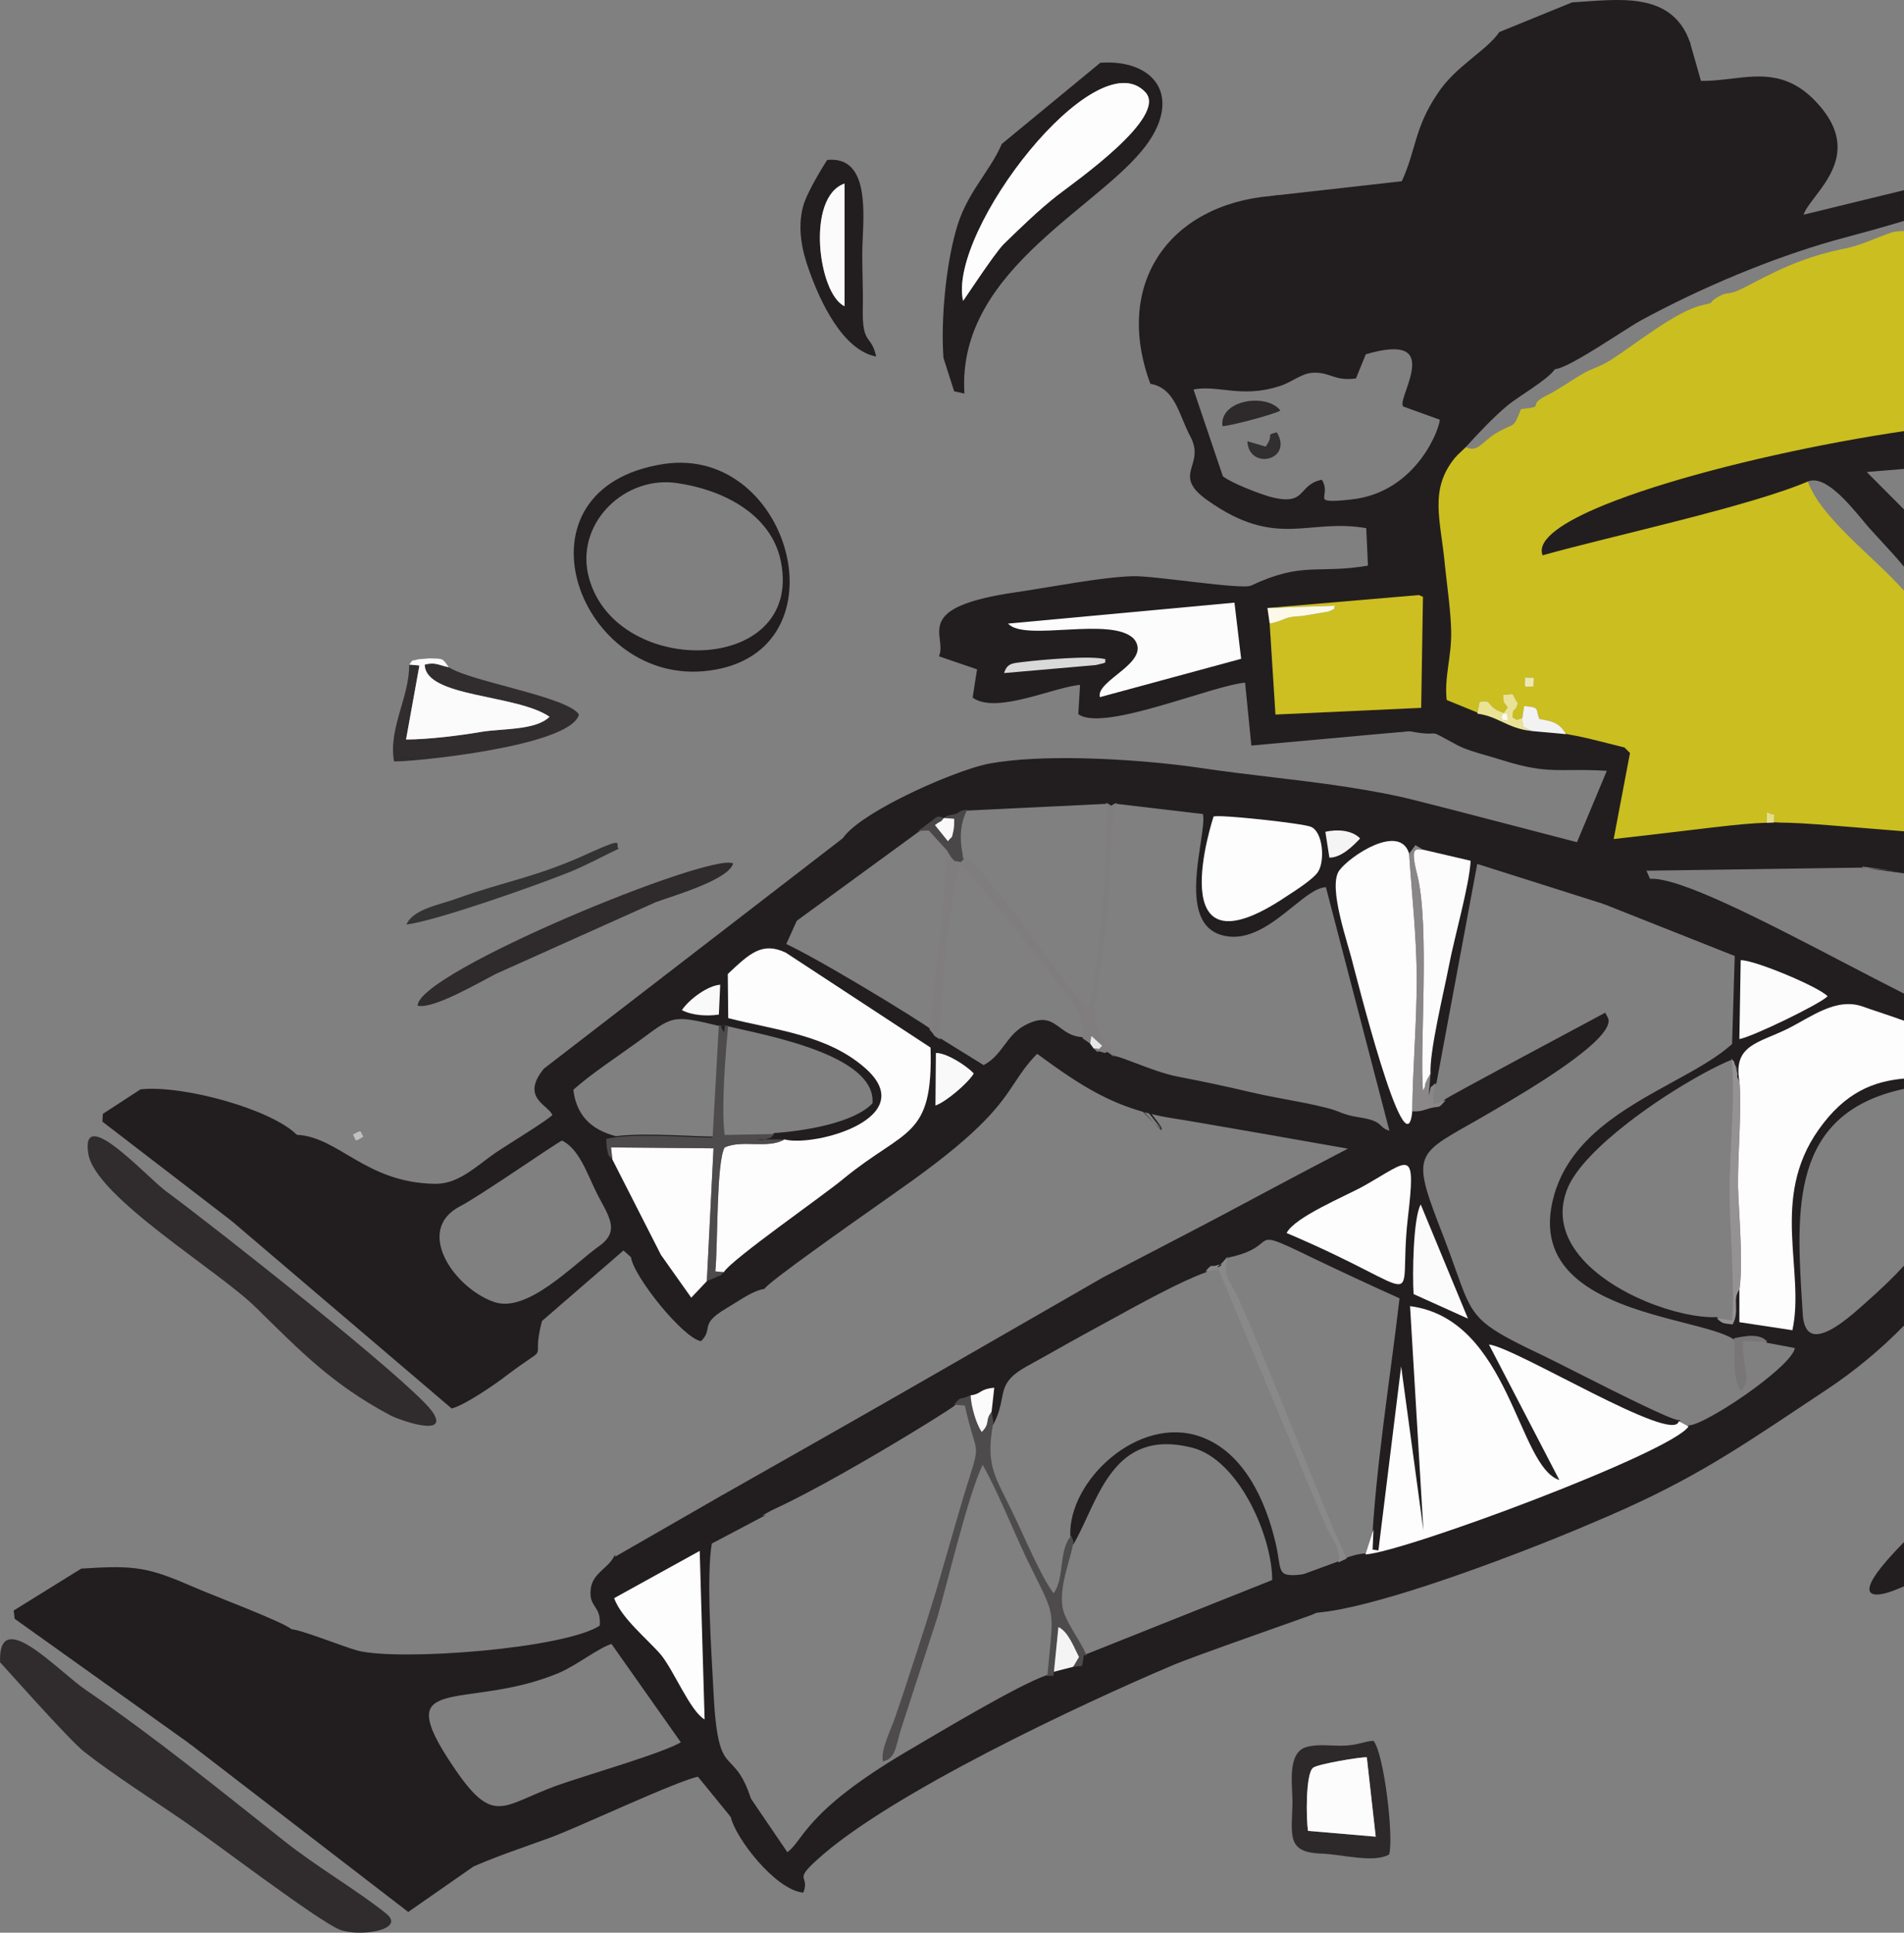 <?xml version="1.0" encoding="UTF-8"?> <!-- Creator: CorelDRAW 2020 --> <svg xmlns="http://www.w3.org/2000/svg" xmlns:xlink="http://www.w3.org/1999/xlink" xmlns:xodm="http://www.corel.com/coreldraw/odm/2003" xml:space="preserve" width="50.678mm" height="51.42mm" version="1.1" style="shape-rendering:geometricPrecision; text-rendering:geometricPrecision; image-rendering:optimizeQuality; fill-rule:evenodd; clip-rule:evenodd" viewBox="0 0 17960.65 18223.76"><rect x="0" y="0" width="17960.65" height="18223.76" fill="#808080" stroke="none"/> <defs> <style type="text/css"> <![CDATA[ .str0 {stroke:#221E1F;stroke-width:19.78;stroke-miterlimit:22.926} .fil3 {fill:none} .fil2 {fill:#221E1F} .fil11 {fill:#2D292A} .fil19 {fill:#2E2A2B} .fil8 {fill:#2F2B2C} .fil5 {fill:#302C2D} .fil9 {fill:#312D2F} .fil27 {fill:#312F30} .fil15 {fill:#343333} .fil20 {fill:#4A4748} .fil10 {fill:#4D4B4C} .fil26 {fill:#787677} .fil13 {fill:#807D7F} .fil14 {fill:#898788} .fil16 {fill:#8A898A} .fil17 {fill:#959293} .fil31 {fill:#C2C1C2} .fil0 {fill:#CBBE20} .fil6 {fill:#CDBE22} .fil21 {fill:#DAD9D9} .fil30 {fill:#E5DD8A} .fil28 {fill:#E7E7E7} .fil23 {fill:#EAE395} .fil29 {fill:#EFE9B0} .fil24 {fill:#F3F2F2} .fil22 {fill:#F5F4F5} .fil18 {fill:#F9F9F9} .fil12 {fill:#FBFBFB} .fil25 {fill:#FCF9E9} .fil7 {fill:#FCFCFC} .fil4 {fill:#FDFDFD} .fil1 {fill:#221E1F;fill-rule:nonzero} ]]> </style> </defs> <g id="Capa_x0020_1">  <g id="_1160641928"> <g id="_1251969776"> <path class="fil0" d="M14385.72 6388.62c105.05,12.62 79.78,-33.63 79.78,84.07 -96.65,0 -79.78,29.42 -79.78,-84.07zm3574.93 -4210.13l0 1896.37c-1614.83,240.22 -3516.98,781.44 -3402.61,1149.28l2492.77 -693.54c114.58,347.32 627.59,718.95 909.84,1039.31l0 2278.6 -1225.12 -93.71c-8.4,-121.88 37.89,-42 -67.23,-96.65l-4.22 100.86 -1454.5 163.91 155.55 -819.68 -46.25 -46.25 -546.46 -134.5c-63.05,-109.3 -130.32,-121.92 -252.23,-142.93 -37.78,-100.9 8.4,-109.3 -142.93,-121.92l-16.8 113.52 -54.65 16.8c-37.85,-33.63 -46.25,-4.25 -33.63,-67.27 8.4,-63.05 8.4,21.02 46.18,-88.28 -75.6,-109.26 -8.36,-88.25 -138.68,-79.85 8.4,100.86 -4.18,46.25 42.07,117.7l-37.89 54.65 -4.18 -4.22c-168.13,-54.65 -92.5,-130.32 -222.78,-100.86l-20.98 109.3 -298.48 -121.92c-25.23,-227 46.21,-407.78 42.07,-655.8 -4.18,-189.15 -37.89,-420.36 -58.9,-617.95 -37.89,-428.76 -159.73,-723.03 109.3,-1038.31l88.28 -84.07c121.95,67.27 163.95,-50.43 294.27,-126.1 180.75,-109.3 155.51,-25.23 235.4,-227 260.67,-29.42 25.23,-25.27 260.67,-138.72 96.65,-50.47 193.33,-117.73 290.01,-176.53 105.05,-67.3 180.75,-75.7 294.27,-147.15 231.25,-147.15 617.91,-462.43 861.75,-517.08 142.97,-33.63 46.29,-12.62 138.72,-71.45 96.72,-58.87 88.32,-25.23 180.78,-58.87 176.53,-71.45 487.63,-290.05 983.66,-395.13 134.5,-25.23 210.24,-54.65 336.26,-105.08 176.07,-68.47 167.6,-66.17 266.69,-69.5z"></path> <g> <path class="fil1" d="M13411.17 11353.64l455.03 1099.06c-180.29,-81.27 -360.82,-162.07 -540.86,-243.8l-0.43 -5.85c-7.44,-102.14 -7.58,-336.69 8.29,-536.58 11.09,-139.46 30.23,-262.72 60.36,-314.08l9.99 -17.12 7.62 18.36zm4549.48 -3515.28l0 24.95 -537.36 -28.14c236.07,90.8 273,114.69 507.3,245.43l-39.16 -0.64c-53.13,-0.85 -134.96,-5.85 -233.34,-11.84 -380.6,-23.18 -1011.34,-61.53 -1160.3,64.18l1070.39 28.81 -0.14 19.71 -2036.61 29.24 40.08 92.22 -80.73 34.55 287.6 193.15 -53.73 75.24 -191.7 -140.56 -11.66 7.8 67.2 115.32c-82.75,-27.15 -165.58,-54.69 -248.51,-81.23l-46.71 -202.4 -155.48 223.14 -1202.69 -381.34 -385.1 2068.19 -1.63 1.98c-25.02,29.98 -36.33,35.9 -42,38.81 -0.46,0.14 -0.18,-0.74 -0.46,-0.21 -0.74,1.45 -1.77,5.95 -3.86,15.84 -2.55,11.98 -6.84,31.4 -14.81,63.47l-28.57 114.4 29.06 -8.58c30.3,-7.87 48.91,-9.82 62.31,-11.13 26.47,-2.66 29.91,-3.08 79.92,-61.42 18.61,-21.9 1362.38,-737.14 1512.37,-818.4 6.95,13.82 28.46,51.81 30.76,62.06 40.4,202.12 -781.3,682.98 -1064.22,848.56l-54.54 32c-73.08,42.78 -140.03,80.73 -200.21,114.79 -511.94,289.94 -531.51,301.07 -236.96,1054.37 47.77,124.01 84.07,225.94 114.9,312.84 159.27,448.01 177.95,500.43 779.77,787.32 54.44,24.77 184.51,90.48 343.03,170.51 376.67,190.21 915.08,462.04 980.65,459.17l12.37 -0.57 -2.23 12.19c-7.73,41.86 -52.98,51.78 -124.86,38.49 -195.46,-36.19 -605.19,-245.36 -975.62,-434.47 -297.28,-151.72 -569.25,-290.58 -682.03,-315.67l666.01 1281.4 -22.75 -7.23c-155.12,-49.48 -259.71,-284.2 -383.72,-562.52 -196.63,-441.42 -443.01,-994.19 -1010.99,-1074.85l125.39 2102.43 -19.63 1.88 -199.92 -1471.44 -206.23 1670.58 -73.58 -11.31c37.53,-778.64 173.13,-1598.85 264.46,-2377.45 -136.02,-60.71 -269.32,-121.67 -401.26,-183.09 -136.48,-63.44 -271.97,-127.52 -407.85,-192.34 -419.8,-204.71 -426.5,-199.25 -495.5,-142.72 -44.66,36.58 -113.59,93.07 -311.53,134.53 -6.34,5.1 -19.74,20.73 -31.54,34.55 -9.11,10.63 -17.51,20.45 -23.99,25.55l1.81 3.4c2.52,8.54 -8.54,19.95 -20.87,27.86 -12.94,8.22 -28.46,12.48 -33.63,6.45 -2.41,-2.8 -2.06,-7.69 2.66,-15.13 -23.18,7.16 -35.37,6.17 -44.3,5.46 -11.52,-0.96 -15.35,-1.24 -57.02,47.81l-1.77 2.06 -2.48 0.89c-231.18,81.41 -609.8,289.69 -910.9,455.35 -85.84,47.21 -165.3,90.91 -235.26,128.3 -90.87,49.55 -182.91,101.43 -274.81,153.14 -90.87,51.21 -181.92,102.5 -275.77,153.67 -189.93,107.03 -205.98,189.57 -227.81,301.92 -12.09,62.45 -26.01,133.86 -70.85,223.53l-13.4 26.76c-31.86,-182.7 -22.36,-126.56 1.81,-343.81 -66.7,7.3 -92.08,22.72 -116.07,37.21 -22.61,13.72 -44.27,26.83 -93.07,32.89 -48.2,21.48 -71.2,25.52 -85.8,28.03 -18.78,3.23 -21.09,3.69 -64.57,56.85 -31.68,37.64 -1641.98,1034.1 -2003.26,1087.01l123.72 -194.43 -18.36 -10.49c-38.56,-0.57 -85.52,16.76 -129.96,33.14 -39.87,14.71 -78.01,28.78 -109.09,29.59 -41.18,1.03 -68.97,-19.21 -70.63,-84.88l-0.18 -5.88c2022.33,-1143.68 3861.36,-2205.42 5914.03,-3274.28 -90.55,-16.41 -468.03,-82.75 -838.64,-147.47 -367.77,-64.22 -728.2,-126.28 -795.83,-135.92 -76.27,-11.62 -148.11,-25.84 -216.54,-42.49 86.65,109.44 108.48,148.53 89.56,140.17 -12.48,-19.85 -48.27,-66.24 -114.65,-146.44l-45.65 -12.16c36.08,40.93 68.72,76.73 95.27,104.8 -29.24,-27.82 -65.78,-64.82 -106.22,-107.88 -146.05,-41.43 -276.79,-94.73 -401.62,-158.78 -201.55,-103.38 -387.09,-234.34 -596.72,-387.79 -95.73,96.86 -151.26,180.61 -210.87,270.63 -134.43,202.9 -290.12,437.84 -969.81,926.6 -43.42,31.4 -132.41,94.13 -245.18,173.59 -396.69,279.49 -1089.45,767.65 -1144.14,841.62l-2.45 3.26 -4 0.64c-82.36,12.69 -185.89,77.69 -274.7,133.51 -27.22,17.08 -53.23,33.42 -74.85,46.04 -165.12,96.51 -174.51,146.51 -183.8,196.52 -6.27,33.74 -12.62,67.59 -58.02,112.99l-3.83 3.79 -5.32 -1.17c-84.42,-19 -238.98,-167.49 -376.52,-334.49 -143.71,-174.51 -269.74,-370.29 -278.49,-460.31 -1.45,-15.03 7.27,-67.27 9.5,-87.68l47.67 5.99 215.37 281.68 26.76 -18.75 -141.8 -239.23 131.45 31.54 281.01 396.8 140.24 -148.36 81.34 -34.2c32.5,-17.15 42.17,-17.93 46.85,-18.22l29.52 -29.42c47.92,-80.1 434.75,-364.62 750.32,-596.65 169.27,-124.47 318.12,-233.95 381.98,-287.64 141.27,-115.86 263.68,-197.69 367.66,-267.15 322.51,-215.55 466.72,-311.99 448.72,-955.7l-1363.55 -893.68 -88.6 -130.14c239.69,74.67 1421.57,801.46 1460.63,843.42 29.49,31.22 36.93,44.09 41.22,51.57 1.52,2.69 2.62,4.5 4.61,6.34 4.86,4.39 16.27,11.2 48.48,30.23l407.61 252.06c89.13,-46.11 142.54,-117.27 195.46,-187.87 53.2,-70.95 106.18,-141.55 194.64,-187.91 174.97,-92.61 247.84,-38.7 331.48,23.21 54.37,40.23 113.69,84.21 211.65,89.17l2.87 0.14c78.57,55.61 59.93,32.25 109.16,99.73l27.64 26.05 3.05 -0.99c7.44,-1.91 22.82,-0.43 53.37,10.1 16.02,5.67 17.3,3.86 18.18,2.52 8.01,-12.05 12.55,-18.82 87.96,39.59 45.12,9.11 115.79,36.08 198.89,67.76 123.09,46.92 274.06,104.55 408.21,129.36 129.5,25.06 238.91,47.17 348.14,70.49 108.38,23.18 215.73,47.38 341.72,76.77 106.61,25.2 218.25,46.04 327.97,66.45 127.27,23.75 252.27,47.03 365.61,76.52 60.64,14.21 97.43,28.57 132.48,42.17 47.17,18.32 91.51,35.58 190.46,50.08 142.44,22.47 172.07,51.32 200.67,79.14 16.91,16.44 33.49,32.57 78.18,46.68l-599.02 -2296.36c-85.87,1.67 -192.34,87.36 -312.87,184.36 -189.96,152.96 -414.52,333.64 -661.36,269.42 -326.38,-82.36 -257.44,-539.06 -208.71,-861.6 19.03,-126.1 34.94,-231.39 22.58,-282.36l-810.64 -95.62c-27.47,11.38 -39.3,18.64 -45.12,22.22 -4.71,2.94 -6.95,4.36 -11.02,4.36 -4.89,0 -6.91,-1.74 -10.56,-5.07 -3.72,-3.44 -11.77,-10.7 -37.28,-21.65l-1304.33 62.91c-58.51,8.97 -65.96,15.03 -74.46,21.94 -8.22,6.66 -17.4,14.14 -53.62,23.78 -5.88,2.66 -10.99,2.69 -16.09,2.69 -3.08,0 -6.2,0.04 -8.15,0.99l-1.49 0.64c-18.96,5.81 -28.25,7.73 -33.7,8.86l-5.17 1.31 -30.23 21.16 -5.07 -2.27c-48.02,-21.05 -60,-10.95 -83.68,9.04 -6.98,5.85 -14.81,12.51 -24.28,19.35l-0.32 0.21c-16.66,11.06 -34.13,24.67 -52.38,38.81 -23.25,18.04 -47.88,37.21 -73.86,53.69l-1157 844.59 -97.78 -66.84 12.3 -8.12c85.94,-56.63 158.31,-109.05 225.83,-162.43 67.55,-53.41 130.53,-107.95 197.55,-168.7 59.08,-54.4 94.7,-77.3 125.6,-97.14 23.67,-15.2 44.62,-28.67 71.91,-54.12 57.38,-52.31 66.98,-70.99 60.6,-77.97 -3.33,-3.61 -12.3,-5.85 -20.95,-7.94 -18.57,-4.54 -36.68,-8.93 -34.34,-29.91l0.74 -6.91 253.69 -58.23 -12.01 -51.03 -372.59 132.69c5.21,-21.73 25.98,-118.66 30.87,-125.99 73.86,-111.78 295.4,-253.15 546,-380.35 312.02,-158.39 670.08,-295.51 843.49,-325.95 238.66,-43.17 550.96,-55.39 871.67,-48.59 398.68,8.47 810.75,46.36 1111.46,90.66 234.02,34.91 458.96,61.67 681.42,88.07 392.44,46.6 777.54,92.36 1194.04,181.03 133.26,28.35 849.41,215.37 1304.55,334.17l373.19 97.14 281.51 -673.24c-145.98,-8.51 -253.01,-7.62 -345.3,-6.91 -204.21,1.63 -337.5,2.73 -656.33,-97.82 -37.78,-12.19 -79.81,-24.24 -122.66,-36.5 -103.56,-29.59 -212.82,-60.89 -291.01,-102.96l-60.32 -32.85c-89.88,-48.98 -123.19,-67.13 -143.25,-72.94 -10.6,-3.05 -18.15,-2.52 -30.02,-1.7 -26.44,1.88 -72.65,5.21 -212.18,-21.58l-651.79 42.64 -4.32 -74.18 -438.26 -109.55 1198.4 -9c34.84,-13.11 58.73,-21.62 74.78,-27.18 -14.57,-9.46 -22.54,-31.01 6.7,-81.41l0.35 -0.53c0.5,-0.74 -1.28,-5.21 -2.23,-12.79 -2.45,-19.1 -5.95,-46.18 5.71,-63.65 15.88,-23.82 56.56,-26.9 156.58,39.59l296.25 121.03c94.56,12.23 163.13,44.19 233.8,77.12 77.44,36.08 157.71,73.5 277.57,86.58 387.72,35.3 458.07,60.85 874.15,164.87l51.89 51.89 -154.03 811.63c1708.71,-192.59 1217.82,-193.15 2738.88,-73.26zm-4131.67 4575.92l-427.63 -1032.86c-23.21,56.71 -38.77,165.12 -48.45,286.61 -15.52,195.24 -15.7,423.41 -8.72,527.75l484.8 218.49zm-1701.09 -792.25c58.34,-116.67 346.61,-257.19 560.11,-361.25 70.56,-34.38 132.97,-64.82 175.36,-88.57 57.06,-32.11 106.89,-61.88 150.87,-88.07 116.32,-69.32 192.91,-114.97 241.46,-109.3 79.64,9.32 77.51,144.92 34.24,514 -19.39,170.58 -22.65,302.1 -24.99,399.14 -3.65,151.65 -5.49,222.96 -65.42,230.19 -48.38,5.85 -134.04,-37.85 -295.26,-120.22 -164.3,-83.92 -408.28,-208.57 -771.41,-362.45l-9.68 -4.11 4.71 -9.36zm568.76 -343.46c-205.2,100.01 -480.26,234.16 -546.07,343.07 357.74,151.97 599.38,275.41 762.62,358.8 157.61,80.52 241.32,123.26 283.99,118.09 42.99,-5.17 44.66,-71.02 48.06,-211.05 2.37,-97.64 5.64,-229.94 25.06,-400.87 41.61,-354.76 45.97,-484.76 -16.87,-492.13 -41.96,-4.93 -116.25,39.37 -229.05,106.61 -44.66,26.58 -95.27,56.78 -151.37,88.35 -43.56,24.38 -105.9,54.79 -176.35,89.13zm-3868.2 -1360.33c48.27,0 112.21,24.45 174.16,58.02 77.23,41.78 152.25,98.07 190.28,138.47l4.89 5.21 -3.44 6.31c-24.35,44.3 -93.53,115.32 -168.7,178.23 -71.02,59.51 -148.07,112.31 -198.29,129.04l-13.11 4.36 4.43 -519.63 9.78 0zm164.8 75.38c-55.18,-29.91 -111.46,-52.24 -155.02,-55.25l-4.04 471.47c47.63,-19.99 115.36,-67.44 178.76,-120.53 70.03,-58.65 134.46,-123.83 160.44,-166.32 -38.17,-38.67 -108.09,-90.37 -180.15,-129.36zm2447.05 -2300.44c14.6,-14.6 223.63,-0.46 440.32,22.29 222.21,23.32 454.18,54.93 491.46,72.44l13.5 7.23c50.57,31.61 80.45,105.76 91.15,185.68 10.6,79.03 2.69,164.52 -22.01,220.12 -3.23,7.41 -6.95,14.57 -11.02,21.09 -37.39,66.59 -210.48,178.48 -288.17,228.66l-9.14 5.88c-442.52,298.63 -659.34,283.31 -755.42,140.88 -159.38,-236.18 24.21,-827.09 45.01,-894.03l2.59 -8.51 1.74 -1.74zm438.33 41.93c-205.49,-21.55 -401.97,-37.11 -422.92,-28.81l-0.89 2.91c-20.48,66.06 -201.55,648.85 -47.49,877.2 89.88,133.22 297.92,144.03 728.03,-146.16l9.53 -6.1c76.38,-49.37 246.56,-159.38 281.58,-221.75l0.28 -0.43c3.51,-5.56 6.88,-12.01 9.92,-18.96 23.32,-52.42 30.62,-133.82 20.48,-209.56 -10.03,-74.74 -36.96,-143.43 -82.01,-171.57l-11.27 -6.02c-35.48,-16.66 -264.78,-47.6 -485.26,-70.74zm958.82 177.84c-38.1,40.19 -83.71,85.8 -133.86,121.56 -50.86,36.22 -106.36,62.27 -163.35,62.27l-8.47 0 -40.54 -261.2 8.97 -2.09c60.46,-13.96 131.06,-17.83 195.28,-5.49 55.08,10.6 105.83,33.14 141.98,71.34l6.41 6.84 -6.41 6.77zm-145.27 105.47c45.75,-32.64 88.21,-74.32 124.33,-112.1 -32.57,-30.98 -76.77,-49.69 -124.72,-58.9 -58.44,-11.2 -122.34,-8.43 -178.23,3.3l35.09 226.08c49.44,-2.45 98.24,-26.12 143.54,-58.37zm606.57 -1143.5c137.97,26.58 182.7,23.32 208.25,21.51 13.93,-0.96 22.72,-1.59 36.86,2.48 22.19,6.41 56,24.84 147.26,74.57l60.25 32.78c76.2,41.01 184.43,72.02 287.04,101.33 42.74,12.23 84.6,24.24 123.23,36.68 316.03,99.62 448.04,98.53 650.23,96.93 95.73,-0.78 207.22,-1.7 360.47,7.73l13.86 0.89 -297.88 712.43 -6.56 0c-3.9,0 -163.45,-41.68 -384.11,-99.27 -454.85,-118.73 -1170.61,-305.64 -1303.69,-333.96 -414.98,-88.35 -799.94,-134.11 -1192.27,-180.68 -222.53,-26.44 -447.51,-53.2 -681.92,-88.14 -300.29,-44.27 -711.51,-82.08 -1108.98,-90.52 -319.54,-6.77 -630.53,5.39 -867.88,48.34 -171.99,30.23 -527.72,166.54 -838.07,324.07 -246.88,125.32 -464.77,263.82 -537.53,372.38l-20.56 85.55 359.05 -127.87 21.62 91.83 -251.63 57.73 12.44 3.4c11.62,2.84 23.57,5.78 30.9,13.82 13.86,15.2 7.09,42.88 -61.7,105.68 -28.32,26.4 -50.11,40.44 -74.74,56.24 -30.05,19.32 -64.75,41.61 -122.87,95.05 -67.51,61.1 -130.78,115.96 -198.72,169.66 -64.82,51.25 -133.93,101.5 -214.95,155.3l62.09 42.46 1146.69 -837.01c25.34,-16.13 49.55,-34.94 72.44,-52.7 18.61,-14.35 36.4,-28.25 53.2,-39.45 9.14,-6.63 16.55,-12.94 23.07,-18.43 29.03,-24.56 44.12,-37.21 99.16,-14.21l10.92 -7.76c7.09,-5.07 10.17,-7.34 13.72,-8.9 2.84,-1.24 5.17,-1.74 9.07,-2.55 4.96,-1.03 13.47,-2.76 31.54,-8.33 5.85,-2.62 10.88,-2.66 15.84,-2.66 3.05,0 6.13,-0.04 8.26,-1.06l1.84 -0.67c32.96,-8.65 40.47,-14.81 47.21,-20.27 10.77,-8.75 20.17,-16.41 84.17,-26.23 426.07,-30.44 882.8,-49.16 1310.46,-63.19l2.13 0.85c27.01,11.34 37.92,19.81 43.24,24.49 6.52,-4.04 19.88,-12.16 50.15,-24.53l2.41 -0.99c276.05,32 552.7,63.86 828.5,97.75l1.95 6.06c16.73,52.77 0,163.49 -20.2,297.28 -47.63,315.21 -115.01,761.59 193.97,839.56 237.35,61.81 457.76,-115.57 644.21,-265.67 127.02,-102.21 238.73,-192.13 333.18,-188.65l7.3 0.28c206.76,780.27 407.64,1562.73 611.43,2343.85l-16.3 -4.29c-62.27,-16.48 -82.58,-36.22 -103.31,-56.39 -26.33,-25.62 -53.69,-52.24 -189.75,-73.72 -100.79,-14.71 -146.26,-32.43 -194.71,-51.25 -34.34,-13.33 -70.31,-27.36 -129.86,-41.32 -112.42,-29.27 -237.42,-52.59 -364.69,-76.3 -109.76,-20.41 -221.47,-41.29 -328.89,-66.66 -126.17,-29.42 -233.38,-53.62 -341.37,-76.69 -107.14,-22.86 -216.51,-44.97 -347.64,-70.35 -135.81,-25.16 -287.78,-83.14 -411.61,-130.35 -83.57,-31.86 -154.38,-58.87 -197.9,-67.23l-2.34 -0.46 -1.88 -1.45c-60.43,-46.96 -60.78,-46.46 -61.28,-45.68 -4.64,7.02 -10.77,16.05 -41.15,5.17 -15.7,-5.46 -26.12,-8.22 -32.82,-9.36 232.07,263.33 383.36,441.91 474.77,555.71 75.28,19.21 154.74,35.37 239.65,48.34 68.72,9.78 429.01,71.84 796.39,135.99 427.63,74.67 866.07,153.25 869.65,156.83l9.5 9.5 -2345.02 1221.12 -3592.79 2065c2.59,46.11 22.01,60.53 50.18,59.86 27.61,-0.71 64.36,-14.28 102.78,-28.46 47.07,-17.37 96.82,-35.69 139.89,-34.2l2.45 0.07 40.47 23.14 -111.64 175.54 119.72 -17.61 1829.57 -1057.49c47.07,-57.52 50.36,-58.12 75.45,-62.45 13.89,-2.37 35.87,-6.24 82.58,-27.18l2.84 -0.82c45.65,-5.46 65.67,-17.61 86.58,-30.3 27.32,-16.55 56.32,-34.17 136.59,-41.22l11.98 -1.06 -26.4 237.56 11.31 64.79c33.24,-74.21 45.26,-135.95 55.82,-190.57 22.86,-117.52 39.66,-203.93 237.6,-315.46 91.33,-49.79 183.58,-101.75 275.77,-153.67 90.62,-51 181.28,-102.07 275.02,-153.21 66.95,-35.76 147.93,-80.34 235.19,-128.3 300.79,-165.44 678.62,-373.33 911.29,-455.81 46.71,-54.79 53.13,-54.22 72.02,-52.7 8.12,0.64 19.6,1.59 44.02,-7.02l0.53 -0.14c9.04,-2.66 16.59,-4.36 22.93,-5.28l14.25 -11.98 3.47 0c2.52,0 6.45,-10.49 16.55,-22.29 13.61,-15.91 29.1,-34.02 36.79,-39.13l1.49 -1.03 1.98 -0.39c194.71,-40.47 261.8,-95.48 305.22,-131.03 77.97,-63.86 85.52,-70.03 516.55,140.17 137.3,65.49 273.04,129.68 407.68,192.27 136.98,63.72 272.72,125.82 407.61,185.99l6.63 2.94 -257.23 2193.08 -8.01 179.61 35.94 5.53 222.36 -1801.68 185.29 1363.52 -111.25 -1865.5 11.8 1.56c587.43,76.06 838.32,639.14 1038.31,1088.11 115.32,258.79 213.57,479.3 347.78,542.32l-660.65 -1271.05 18.5 2.13c101.68,11.66 390.42,159.06 707.79,321.06 369.19,188.47 777.57,396.97 970.23,432.63 51.67,9.57 86.4,6.73 98.14,-12.55 -109.9,-22.19 -616.64,-278.03 -976.47,-459.74 -157.92,-79.74 -287.53,-145.2 -342.47,-170.15 -609.41,-290.47 -628.4,-343.74 -790.12,-798.66 -31.33,-88.32 -68.15,-191.77 -114.62,-312.27 -300.75,-769.14 -280.62,-780.66 245.61,-1078.68 59.61,-33.74 125.92,-71.34 199.92,-114.65l54.54 -32c279.42,-163.52 1089.99,-637.94 1054.9,-826.87l-19.88 -39.73 -1490.18 805.64c-54.01,62.91 -58.51,63.44 -91.76,66.81 -12.76,1.28 -30.51,3.08 -59.12,10.56 -15.66,4.18 -28.71,8.47 -40.62,12.37 -34.34,11.2 -60.36,19.74 -121.21,17.76 -9.25,85.7 -29.17,121.31 -56.71,118.73 -128.97,-12.26 -428.27,-1159.84 -503.54,-1448.75 -5.42,-20.52 -13.29,-44.97 -17.33,-65.21 -9.64,-41.25 -25.62,-96.58 -43.84,-159.8 -70.21,-243.48 -174.12,-603.95 -84.95,-730.86 42.1,-57.84 146.83,-144.85 261.7,-206.98 68.51,-37.07 141.02,-65.53 206.37,-74 67.13,-8.68 127.06,3.58 168.31,48.52 13.96,15.35 25.77,34.38 34.84,57.45l53.02 -71.91 77.86 45.75 456.37 106.64 -0.43 8.19c-8.08,150.87 -69.29,405.87 -125.64,640.74 -31.79,132.55 -62.09,258.83 -80.45,356.85 -10.42,54.01 -26.19,127.45 -43.84,209.81 -58.3,271.9 -138.01,643.75 -128.4,800.93 1.31,27.25 -6.7,83.29 -9.14,113.41l2.06 -1.1c4.39,-2.23 12.97,-6.77 34.31,-32.07l388.18 -2085.03 1210.17 383.68 172.53 -247.63 54.22 234.8 188.62 61.67 -50.43 -86.44 38.67 -25.87 186.74 136.87 30.3 -42.42 -300.89 -202.01 95.87 -41.08 -44.02 -101.11 1588.71 -22.86 -635.39 -17.08 12.3 -15.45c121.1,-152.22 792.92,-111.32 1192.09,-87.01 76.02,4.64 142.19,8.68 192.34,10.67l-220.8 -123.05 -330.34 -127.02 45.08 2.34 -610.15 -46.68 -70.24 4.15 -1467.75 165.44 157.11 -827.72 -40.65 -40.65 -542.99 -133.65 -322.97 -29.38c-123.48,-13.47 -205.2,-51.57 -284.02,-88.28 -69.68,-32.46 -137.26,-63.97 -229.16,-75.67 -3.05,-0.35 -298.31,-120.32 -302.74,-123.51 -87.57,-58.41 -119.86,-60.67 -129.93,-45.58 -7.58,11.34 -4.64,34.17 -2.59,50.26 1.45,11.31 2.66,20.17 -0.6,25.73 -32.64,56.24 -3.01,58.76 6.27,59.54 14.18,1.17 23.18,0.64 10.53,16.76 -2.23,2.8 -7.27,4.68 -18.78,8.58 -14.99,5.07 -43.38,14.81 -91.3,32.85 -20.77,7.97 -941.03,7.66 -1048.17,8.47l301.57 75.42 4.08 68.76c97.75,-6.38 579.57,-51.46 635.74,-41.25zm-2410.59 3716.44c53.87,56.92 82.79,82.01 65.03,53.8 -10.49,-4.61 -33.6,-23.92 -65.03,-53.8zm-71.31 -118.73c-96.04,-115.11 -246.7,-290.37 -469.88,-543.45l469.88 543.45zm-61.17 -17.37c-143.39,-155.44 -324.32,-373.41 -409.2,-526.69 -3.93,-4.39 -13.96,-14.6 -36.58,-35.19 -7.19,-6.49 -26.86,-36.5 -34.06,-46.39l-67.9 -47.92c-102.07,-5.95 -163.35,-51.32 -219.52,-92.89 -78.29,-57.95 -146.48,-108.38 -310.5,-21.58 -84.6,44.3 -136.27,113.13 -188.12,182.31 -55.22,73.65 -110.93,147.97 -207.26,196.09l-4.93 2.45c-137.33,-84.92 -277.61,-176.99 -416.68,-257.55 -33.46,-19.78 -45.26,-26.76 -51.74,-32.68 -4.08,-3.72 -5.81,-6.7 -8.36,-11.13 -3.76,-6.56 -10.24,-17.76 -37.6,-46.82l-1359.76 -810 -39.16 -12.23 54.47 80.03 1368.84 897.15 0.18 5.17c19.24,659.34 -127.66,757.51 -457.29,977.82 -103.56,69.18 -225.48,150.66 -366.03,265.95 -65.03,54.65 -213.78,164.02 -382.9,288.42 -315.57,232.07 -702.86,516.91 -745.57,591.65 -3.15,5.07 -14.07,14.6 -18.78,19.35 -9.96,10.1 -13.89,14.07 -17.3,16.23 -3.65,2.34 -5.64,2.45 -8.65,2.59 -3.15,0.14 -9.68,0.5 -39.13,16.09l-78.79 33.17 -153.96 162.78 -290.62 -410.37 -78.86 -18.93 127.3 214.81 -57.27 40.12 -221.72 -290.01 -19.67 -2.48 -7.19 64.68c9.21,86.55 132.9,277.25 273.99,448.61 132.3,160.65 279.27,303.59 360.36,326.48 37.57,-39.13 43.13,-68.9 48.66,-98.63 10.1,-54.47 20.34,-108.95 193.22,-209.99 24.31,-14.21 48.73,-29.59 74.36,-45.65 89.13,-56 192.87,-121.17 278.46,-135.77 72.26,-86.19 753.62,-566.28 1145.98,-842.75 112.42,-79.21 201.13,-141.76 244.97,-173.45 676.71,-486.57 831.37,-719.98 964.91,-921.5 61.42,-92.75 118.55,-178.91 219.34,-279.7l5.99 -6.02 6.84 5.03c212.08,155.37 398.96,287.74 600.79,391.27 114.55,58.76 234.23,108.45 366.42,148.07zm13.22 3.9l47.95 13.47 -47.95 -13.47zm724.09 1484.44c0.82,1.06 1.35,-0.07 2.13,-1.95 -1.88,0.89 -2.62,1.38 -2.13,1.95zm1953.11 -1491.11l12.05 -3.93 26.44 -323.11c-9.46,-160.19 70.42,-532.78 128.86,-805.36 17.33,-80.91 32.82,-152.93 43.7,-209.35 18.11,-96.82 48.7,-224.06 80.73,-357.74 55.08,-229.66 114.9,-478.67 124.57,-628.97 -170.93,-39.94 -355.54,-52.03 -508.22,-141.8l-65.28 88.53 -5.71 -18.82c-8.68,-28.53 -21.23,-50.96 -36.75,-67.9 -36.4,-39.55 -90.37,-50.18 -151.33,-42.32 -62.73,8.15 -132.9,35.76 -199.5,71.8 -112.35,60.78 -214.28,145.2 -254.93,200.95 -83.75,119.26 18.57,474.27 87.75,714.13 18.36,63.69 34.45,119.47 44.05,160.37l17.26 65.07c74.6,286.26 371.1,1423.13 486.32,1434.08 16.09,1.52 28.71,-31.58 36.19,-110.26l0.89 -9.39 9.39 0.46c63.9,3.05 89.38,-5.28 123.51,-16.44z"></path> <path id="_1" class="fil2" d="M13402.06 11357.4l445.53 1076.09 -512.83 -231.15c-12.62,-172.35 -4.25,-723.03 67.3,-844.95zm4558.59 -3508.9l0 4.93 -598.77 -31.33 273.25 105.08 256.45 142.93c-264.85,-4.22 -1269.57,-113.52 -1416.72,71.45l1093.07 29.42 -2051.46 29.45 42.07 96.68 -88.32 37.82 294.27 197.58 -42.03 58.83 -189.22 -138.72 -25.16 16.83 58.83 100.86 -218.56 -71.45 -50.47 -218.6 -164.02 235.4 -1206.41 -382.51 -386.66 2076.63c-63.12,75.7 -29.52,-12.62 -63.12,121.92l16.83 -205.98c-12.62,-205.98 126.1,-773.5 172.38,-1013.11 50.4,-269.03 193.33,-760.85 205.95,-996.28l-449.82 -105.08 -71.45 -42 -58.87 79.85c-88.25,-290.08 -559.05,21.02 -659.98,159.73 -109.26,155.51 84.03,685.25 130.32,882.76 8.43,21.02 500.28,2005.18 559.12,1387.23 88.32,4.22 105.08,-12.62 168.13,-29.42 96.68,-25.23 71.48,12.62 147.15,-75.67l1500.68 -811.31 25.27 50.47c42.03,210.16 -908.07,748.23 -1114.05,870.15 -710.38,416.15 -773.39,332.08 -441.35,1181.25 290.08,752.45 176.53,760.85 899.6,1105.51 184.97,84.07 1231.68,634.85 1328.36,630.6 -42.03,227 -1534.31,-693.61 -1790.76,-723.03l664.2 1277.93c-395.17,-126.13 -466.62,-1517.55 -1408.25,-1639.46l126.1 2114.48 -210.2 -1546.96 -214.28 1736.11 -54.76 -8.4 8.43 -189.15 256.42 -2185.93c-273.25,-121.92 -542.28,-248.02 -815.53,-378.33 -681,-332.12 -290.08,-117.7 -815.5,-8.43 -12.62,8.43 -54.58,63.08 -58.83,63.08 -113.55,92.47 75.63,-16.83 -37.89,16.83 -71.45,25.2 -42.03,-25.27 -113.52,58.83 -298.41,105.08 -840.69,420.36 -1147.58,584.31 -184.93,100.86 -365.71,205.98 -550.68,306.85 -298.41,168.17 -176.53,277.47 -302.63,529.66l-16.91 -96.68 25.27 -227c-142.9,12.62 -117.7,58.87 -222.85,71.48 -121.81,54.65 -79.85,-4.18 -155.48,88.25l-1832.83 1059.36 -142.9 21.02 117.7 -184.97 -29.45 -16.83c-117.7,-4.18 -298.41,151.33 -302.59,-12.62l3598.32 -2068.19 2333.11 -1214.88c-4.22,-4.22 -1513.43,-269.03 -1660.51,-290.01 -550.68,-84.07 -874.36,-302.7 -1298.95,-613.8 -319.5,319.5 -197.58,491.85 -1185.46,1202.23 -197.62,142.97 -1319.96,920.65 -1391.45,1017.33 -109.26,16.83 -252.16,121.88 -353.1,180.78 -273.21,159.73 -130.28,197.55 -243.8,311.07 -168.13,-37.85 -630.6,-613.77 -647.36,-786.12l8.4 -75.67 33.67 4.22 218.56 285.87 42 -29.45 -134.53 -227 105.15 25.23 285.8 403.57 147.12 -155.55 79.92 -33.63c71.52,-37.82 21.02,8.4 79.88,-50.43 67.27,-117.7 945.81,-727.25 1130.78,-882.8 584.28,-479.2 844.91,-374.11 819.75,-1235.86l-1366.21 -895.42 -71.52 -105.08 67.3 21.02 1362 811.31c71.48,75.67 8.43,37.85 100.9,92.5l407.75 252.2c184.97,-92.47 218.64,-285.83 395.17,-378.33 285.9,-151.33 290.05,100.9 538.03,113.52l71.45 50.43 33.74 46.25c92.43,84.07 -21.12,0 88.21,37.82 58.83,21.02 -8.4,-46.21 105.15,42.03 109.23,20.98 382.48,155.55 609.51,197.58 260.63,50.47 437.16,88.28 689.4,147.15 231.15,54.65 483.41,88.25 693.58,142.97 142.93,33.56 151.33,67.2 323.75,92.43 239.55,37.82 151.23,92.47 294.16,130.32l-605.3 -2320.46c-227,-8.4 -575.95,559.12 -979.45,454.03 -449.82,-113.52 -126.13,-971.12 -180.78,-1143.43l-819.71 -96.68c-92.43,37.82 -21.02,33.63 -100.94,0l-1307.31 63.05c-109.3,16.8 -50.47,25.23 -130.32,46.25 -8.43,4.18 -16.8,0 -25.16,4.18 -54.69,16.83 -25.3,0 -67.34,29.45 -67.2,-29.45 -71.38,-4.22 -117.66,29.42 -37.85,25.23 -79.88,63.05 -126.13,92.47l-1151.79 840.77 -79.92 -54.65c172.35,-113.52 290.08,-210.2 424.62,-332.12 105.08,-96.68 134.53,-92.47 197.58,-151.26 142.93,-130.42 4.18,-84.1 8.4,-121.95l256.49 -58.87 -16.83 -71.41 -365.82 130.28 25.27 -105.12c163.95,-248.02 1071.95,-647.36 1382.98,-702.01 533.95,-96.68 1437.73,-37.82 1980.01,42.1 647.36,96.61 1223.28,130.25 1874.83,268.96 197.55,42.07 1677.24,432.98 1685.75,432.98l290.01 -693.58c-479.23,-29.45 -546.5,42.03 -1013.11,-105.12 -130.32,-42.03 -302.67,-79.85 -411.97,-138.72 -340.45,-184.93 -100.9,-63.08 -449.78,-130.32l-643.18 42.03 -4.18 -71.45 -369.93 -92.5 1122.45 -8.4c222.75,-84.07 12.51,16.83 88.21,-113.48 8.36,-12.62 -54.65,-168.17 147.15,-33.63l298.48 121.92c197.58,25.2 281.65,138.68 512.83,163.91l323.68 29.45 546.46 134.5 46.25 46.25 -155.55 819.68 1454.5 -163.91 71.45 -4.22 1225.12 93.71zm-5823.97 3777.93c75.67,-151.33 559.05,-348.92 731.5,-445.6 432.95,-243.8 491.78,-374.11 411.93,306.88 -100.9,886.98 235.36,723.03 -1143.43,138.72zm-3308.23 -1698.29c105.01,0 290.01,121.92 357.24,193.37 -46.25,84.07 -260.63,269.03 -361.46,302.67l4.22 -496.03zm2618.84 -2227.96c25.23,-25.23 849.13,63.05 920.61,96.68 113.48,50.43 130.32,319.46 67.2,420.36 -37.78,67.27 -222.75,184.97 -294.2,231.22 -1214.88,819.71 -693.61,-744.08 -693.61,-748.26zm1383.01 205.98c-75.67,79.85 -180.75,180.75 -290.05,180.75l-37.85 -243.8c109.26,-25.23 252.23,-16.83 327.9,63.05z"></path> </g> <g> <path class="fil1" d="M17943.92 10250.62l16.73 -3.79 0 20.2 -12.19 2.8c-1061.88,235.04 -1005.28,1130.46 -947.51,2044.55l5.07 80.66c9.68,142.9 64.25,189.64 136.87,184.75 133.65,-9.04 329,-182.91 430.25,-273l21.83 -19.35c148.82,-131.2 265.31,-243.66 365.68,-352.85l0 28.99c-97.57,104.87 -210.45,213.28 -352.64,338.64l-21.76 19.32c-103.03,91.65 -301.67,268.47 -442.02,277.96 -84.17,5.71 -147.26,-45.61 -157.92,-203.11l-5.07 -80.81c-58.3,-922.56 -115.43,-1826.2 962.68,-2064.97zm16.73 -8439.9l0 21.9 -104.13 50.93 5 24.99 99.13 -19.03 0 20.17 -114.72 22.01 -11.77 -59.12 6.88 -3.37 119.61 -58.48zm0 2254.26l0 19.67c-197.02,29.38 -398.32,63.26 -599.73,100.69 -417.71,77.65 -835.73,170.86 -1216.58,271.87 -380.71,100.97 -724.52,209.88 -993.91,318.9 -381.27,154.31 -612.42,307.31 -585.34,435.85l2482.67 -690.74c171.43,-68.4 394.49,198.72 537.85,370.5 28,33.63 53.06,63.58 73.65,86.26 37,40.97 75.38,82.51 111.14,121.28 69.36,75.13 129.5,140.24 190.25,213.57l0 31.12c-65.71,-80.7 -129.86,-150.16 -204.78,-231.29 -32.92,-35.65 -68.01,-73.68 -111.21,-121.42 -21.02,-23.14 -46.14,-53.2 -74.21,-86.83 -139.92,-167.67 -357.78,-428.59 -515.95,-364.65 -549.94,235.68 -1854.52,514.39 -2503.05,696.49l-2.84 -9.14c-44.34,-142.61 193.65,-307.1 594.38,-469.27 270.02,-109.26 614.69,-218.46 996.32,-319.68 381.49,-101.18 800.08,-194.54 1218.07,-272.22 202.58,-37.64 405.05,-71.52 603.28,-100.94zm0 336.69l0 19.95 -351.72 28.96c23.57,24.21 84.38,85.02 161.68,162.32 57.1,57.1 123.12,123.16 190.03,190.6l0 28c-71.63,-72.26 -142.93,-143.57 -204,-204.64 -101.4,-101.47 -175.01,-175.04 -177.1,-181.49l-3.9 -11.87 384.99 -31.83zm0 3443.55l0 18.11 -537.36 -28.14c236.07,90.8 273,114.69 507.3,245.43l-39.16 -0.64c-53.13,-0.85 -134.96,-5.85 -233.34,-11.84 -380.6,-23.18 -1011.34,-61.53 -1160.3,64.18 645.7,17.37 1021.44,39.37 1462.86,88.67l0 14.07 -393.64 -54.26 -1112.17 -29.91 12.3 -15.45c121.1,-152.22 792.92,-111.32 1192.09,-87.01 76.02,4.64 142.19,8.68 192.34,10.67l-220.8 -123.05 -330.34 -127.02c221.01,11.52 441.31,19.95 660.23,36.19zm0 1523.64l0 22.12c-176.53,-89.13 -366.96,-188.33 -561.24,-289.48 -758.58,-394.99 -1575.53,-820.35 -1838.5,-794.66l-70.14 30.02 287.6 193.15 -53.73 75.24 -191.7 -140.56 -11.66 7.8 67.2 115.32c-82.75,-27.15 -165.58,-54.69 -248.51,-81.23l-46.71 -202.4 -144.21 206.98 1235.01 489.79c-7.3,283.67 -15.98,568.19 -25.59,851.79l-3.01 2.8c-142.08,130.95 -347.89,243.73 -568.3,364.47 -445.81,244.19 -952.37,521.76 -1106.18,1047.63 -199.32,689.86 382.41,953.04 925.26,1109.87 99.27,28.67 197.16,53.83 288.7,77.3 201.55,51.71 373.37,95.83 464.21,153.25l1.35 -0.28c105.76,-21.16 242.56,-48.52 317.16,35.3l273.75 51.32 0 8.22c0,82.12 -177.81,246.78 -387.19,401.44 -244.01,180.22 -532.25,348.49 -630.57,356.36 -87.47,116.03 -639.6,367.38 -1254.08,610.58 -748.55,296.36 -1591.05,581.8 -1797.49,596.12l-174.65 37.43c-197.83,93.74 -414.3,160.44 -623.02,227.64l200.7 37.14 -35.72 83.46 211.33 33.81 -13.96 41.89 -299.23 49.94 2.16 19.35 280.44 -12.23c245.18,-20.56 626.45,-124.19 1031.76,-256.84 585.87,-191.81 1221.72,-444.39 1571.45,-595.69 852.71,-357.85 1281.15,-643.32 1966.94,-1100.26l221.65 -147.43c267.47,-177.2 515.1,-384.04 738.73,-614.26l0 28.21c-220.94,225.51 -464.81,428.27 -727.82,602.5l-221.65 147.43c-686.81,457.61 -1115.89,743.52 -1970.13,1101.96 -350.48,151.58 -987.03,404.45 -1573.08,596.33 -406.61,133.08 -789.38,237.1 -1036.22,257.76 -96.4,0 -202.26,8.9 -299.69,13.01l-6.27 -56.28 306.07 -51.03 2.84 -8.51 -191.56 -30.66 -13.61 27.15 -17.86 -8.26 45.61 -106.39 -253.37 -46.92 284.91 -91.72 331.8 -121.81c82.9,-39.3 165.05,-70.78 259.46,-76.34 203.64,-13.72 1044.44,-298.8 1792.25,-594.84 618.66,-244.86 1172.99,-496.78 1247.95,-607.32l2.84 -4.22 5.07 -0.11c89.56,-2.2 378.65,-171.36 624.26,-352.74 197.97,-146.26 367.13,-299.55 378.54,-377.55l-263.79 -49.51 -2.27 -2.66c-66.45,-78.18 -198.68,-51.71 -300.61,-31.33l-9.07 1.77 -3.37 -2.2c-87.18,-56.74 -259.39,-100.94 -461.83,-152.89 -91.9,-23.57 -190.14,-48.8 -289.27,-77.44 -551.82,-159.41 -1142.9,-427.59 -938.72,-1134.25 156.15,-533.78 666.47,-813.4 1115.61,-1059.47 217.71,-119.26 421.07,-230.72 561.38,-358.95l24.91 -829.64 -1245.36 -493.87 183.83 -263.82 54.22 234.8 188.62 61.67 -50.43 -86.44 38.67 -25.87 186.74 136.87 30.3 -42.42 -300.89 -202.01c21.09,-9.04 95.8,-44.3 107.88,-45.72 267.47,-27.89 1088.64,399.7 1851.01,796.68 190.99,99.45 378.26,196.95 552.1,284.87zm0 245.04l0 20.91c-91.08,-32.46 -176.71,-61.24 -248.12,-85.2 -59.65,-20.06 -109.73,-36.86 -143.82,-49.37 -198.72,-69.5 -386.2,35.37 -568.72,137.48 -44.62,24.91 -88.96,49.76 -133.93,72.23 -51,25.13 -101.4,46.39 -148.75,66.35 -200.1,84.28 -346.44,145.98 -299.9,415.01l9.25 53.44 -27.5 -46.78c-25.34,-43.17 -23.71,-49.48 -20.87,-59.79 1.31,-5.03 3.19,-11.84 -5.28,-38.95 -4.08,-14.78 -6.7,-26.3 -8.19,-35.37l-4.15 -10.21c-9.18,-24.45 -11.06,-34.73 -11.48,-39.48 -3.05,-2.73 -8.93,-8.08 -19.78,-19.63 -243.34,101.4 -645.45,337.33 -982.25,600.19 -258.29,201.59 -478.03,418.88 -557.27,602.64 -37.43,89.56 -52.49,175.75 -49.16,257.83 7.41,181.24 104.73,343.71 248.76,481.22 144.88,138.29 337.08,251.52 533.1,333.46 246.07,102.89 498.05,156.68 670.26,149.63l4.11 -0.18 3.01 2.8c48.38,45.12 57.77,46.18 102.96,51.03l35.97 4.29c31.47,-64.68 29.27,-119.54 27.32,-169.44 -2.16,-53.98 -4.08,-102.71 33.53,-153.57l17.79 -24.06 0 328.29 482.71 73.01c41.18,-197.65 25.84,-411.43 9.85,-633.61 -28.96,-402.72 -59.9,-833.11 237.67,-1252.55 252.98,-358.17 524.49,-459.85 812.87,-485.4l0 19.99c-283,25.77 -549.3,126.45 -796.71,476.75 -293.52,413.67 -262.83,840.48 -234.12,1239.79 16.34,226.96 32,445.24 -12.23,648.29l-1.98 9.04c-172.67,-25.52 -345.27,-52.17 -517.83,-78.29l0 -278.42c-14.78,35.16 -13.36,71.09 -11.84,109.97 2.13,53.98 4.5,113.48 -32.64,185.5l-3.23 6.2 -49.19 -6.13c-49.72,-5.35 -60.78,-6.59 -111.39,-53.44 -174.69,6.17 -427.81,-48.13 -674.48,-151.26 -198.11,-82.83 -392.44,-197.34 -539.13,-337.36 -147.54,-140.84 -247.2,-307.77 -254.86,-494.76 -3.44,-84.92 12.09,-173.94 50.68,-266.3 80.7,-187.16 302.7,-407.04 563.33,-610.47 341.08,-266.2 749.22,-505.07 993.2,-605.51l6.38 -2.66 4.64 5.07c14.53,15.84 20.73,21.34 23.53,23.85 2.16,1.95 3.26,2.91 4.25,4.61 1.63,2.87 1.63,4.11 1.7,6.52 0.07,2.27 0.28,7.76 7.58,28.1 4.89,5.28 9.75,14.96 13.5,25.13 13.93,-177.24 147.79,-233.7 319.82,-306.17 46.68,-19.67 96.33,-40.62 147.65,-65.85 43.56,-21.69 88.21,-46.75 133.05,-71.8 186.38,-104.27 377.84,-211.37 585.02,-138.86 35.94,13.15 84.88,29.59 143.39,49.26 69.89,23.46 153.14,51.42 241.88,83zm-1540.72 -569.96c64.04,-2.13 248.65,60.46 427.7,134.78 181.49,75.38 358.45,163.42 399.67,208.96l6.27 6.95 -6.59 6.63c-38.35,38.35 -215.23,133.86 -398.25,222.6 -185.04,89.7 -377.2,173.02 -439.4,183.73l-11.73 1.98c4.57,-255.07 9.11,-510.24 12.94,-765.35l9.39 -0.28zm420.12 153c-168.66,-70.03 -341.33,-129.5 -410.12,-133.15l-12.19 721.79c70.56,-17.44 249.36,-95.58 422.42,-179.51 171.36,-83.07 336.72,-171.61 385.49,-212.15 -49.9,-45.08 -215.37,-126.28 -385.6,-196.98z"></path> <path id="_1_0" class="fil2" d="M17946.19 10260.22l14.46 -3.3 0 -86.83c-285.69,25.66 -554.54,126.81 -804.79,481.08 -462.36,651.58 -126.03,1332.58 -247.91,1891.66l-500.28 -75.67 0 -306.85c-71.52,96.68 8.4,189.11 -63.12,327.86 -88.21,-12.58 -88.21,0 -151.3,-58.83 -512.87,21.02 -1723.56,-491.85 -1412.43,-1235.9 184.97,-428.76 1122.38,-1034.1 1551.18,-1210.66 46.21,50.47 12.55,0 37.85,67.27 54.61,138.72 -29.49,-105.12 12.58,46.21 21.02,67.27 -16.76,25.23 25.23,96.68 -58.9,-340.48 180.75,-357.32 454,-491.81 227,-113.52 458.18,-298.48 710.45,-210.2 76.66,28.14 223.35,74.53 388.54,133.4l0 -244.44c-867.2,-438.3 -2070.6,-1117.42 -2402.12,-1082.79l-88.32 37.82 294.27 197.58 -42.03 58.83 -189.22 -138.72 -25.16 16.83 58.83 100.86 -218.56 -71.45 -50.47 -218.6 -164.02 235.4 1240.18 491.85 -25.27 840.73c-428.73,395.17 -1446.03,626.35 -1677.24,1416.65 -319.43,1105.58 1336.8,1126.6 1685.71,1353.6 105.08,-21.02 243.8,-50.43 315.25,33.63l269.03 50.47c0,172.35 -844.88,744.05 -1013.08,748.23 -168.17,248.05 -2673.59,1181.25 -3047.67,1206.48l-176.6 37.82 -79.85 37.85 -332.08 121.92 -248.05 79.85 227.03 42.03 -50.47 117.73 16.87 -33.63 210.09 33.63 -8.4 25.2 -302.63 50.47 4.22 37.82 290.05 -12.62c601.15,-50.43 2013.58,-596.93 2606.29,-853.35 941.63,-395.13 1366.21,-702.01 2190.14,-1248.51 265.28,-175.75 510.95,-380.49 733.27,-608.38l0 -536.08c-98.95,107.07 -213.64,217.47 -359.16,345.76 -142.97,126.13 -575.95,533.88 -605.33,100.9 -58.83,-945.85 -151.33,-1891.66 950.03,-2135.49zm14.46 -8438.56l0 77.9 -106.93 20.52 -8.36 -42.03 115.29 -56.39zm0 2253.19l0 336.87 -371.7 30.59c2.2,6.7 184.68,186.56 371.7,375.18l0 510.85c-93.32,-113.62 -184.33,-206.2 -308.69,-343.74 -126.13,-138.72 -403.57,-533.88 -601.15,-454l-2492.77 693.54c-114.37,-367.84 1787.78,-909.06 3402.61,-1149.28zm0 3778.57l0 371.67 -392.72 -54.12 -1093.07 -29.42c147.15,-184.97 1151.87,-75.67 1416.72,-71.45l-256.45 -142.93 -273.25 -105.08 598.77 31.33zm-1540.4 1200.35c126.13,-4.22 739.86,252.2 819.75,340.48 -75.63,75.67 -710.45,382.55 -832.33,403.57l12.58 -744.05z"></path> </g> <g> <path class="fil3 str0" d="M9471.55 6346.59c29.42,-92.5 75.67,-92.5 180.75,-105.08 176.53,-21.02 643.15,-63.08 777.68,-25.23 -21.02,33.63 42.03,25.23 -92.5,54.65l-865.93 75.67zm2173.31 -664.2l63.05 529.66 -1332.58 361.53c-42.03,-159.73 491.85,-327.9 323.68,-546.5 -205.98,-222.78 -1034.1,29.45 -1189.65,-147.12l2135.49 -197.58zm311.07 50.47l1429.26 -121.92 37.82 16.8 -16.8 1046.75 -1374.61 63.05 -54.65 -857.56 -21.02 -147.12zm37.82 -3875.82c-966.83,84.07 -1475.48,828.11 -1135,1752.94 239.62,46.21 273.25,306.85 378.33,500.21 151.33,285.87 -180.75,357.32 155.55,596.93 655.76,466.62 941.63,163.95 1504.93,264.85l16.8 369.93c-491.81,84.07 -617.95,-42.03 -1109.76,189.15 -88.28,42.03 -908,-92.47 -1113.98,-88.28 -306.88,8.43 -781.9,105.12 -1105.58,151.33 -979.45,142.93 -643.18,386.77 -714.63,588.53l357.32 121.92 -42.03 269.03c222.78,151.33 773.46,-113.52 1013.08,-126.1l-16.8 281.65c239.62,159.73 1277.93,-285.87 1572.2,-302.7l58.83 592.75 1483.91 -134.53 -643.18 42.03 -4.18 -71.45 -369.93 -92.5 1122.38 -8.4c222.82,-84.07 12.62,16.83 88.28,-113.48 8.4,-12.62 -54.65,-168.17 147.15,-33.63 -25.23,-227 46.21,-407.78 42.03,-655.8 -4.22,-189.15 -37.85,-420.36 -58.87,-617.95 -37.82,-428.76 -159.73,-723.03 109.3,-1038.31l-126.1 -172.35 58.83 -205.98 -71.45 33.63c12.62,58.87 -205.98,702.01 -844.95,769.28 -416.18,46.25 -193.37,-33.63 -281.65,-184.97 -218.6,46.25 -130.32,252.23 -483.41,159.77 -105.12,-29.45 -369.93,-130.32 -454,-197.58l-281.65 -832.33c248.02,-50.47 458.18,84.07 823.9,-33.63 117.73,-37.85 205.98,-121.92 315.28,-126.13 163.95,-8.4 201.8,79.88 399.35,54.65l92.5 -227c-159.73,67.27 -121.92,12.62 -121.92,-92.47 0,-4.22 0,-12.62 0,-16.83l-8.4 -231.18 210.2 -33.63 0 -592.71 210.16 -33.63 4.22 -395.17c-487.63,-214.38 -1067.76,100.9 -1206.48,-25.2l29.42 -54.65z"></path> <path id="_1_1" class="fil2" d="M9471.55 6346.59c29.42,-92.5 75.67,-92.5 180.75,-105.08 176.53,-21.02 643.15,-63.08 777.68,-25.23 -21.02,33.63 42.03,25.23 -92.5,54.65l-865.93 75.67zm2173.31 -664.2l63.05 529.66 -1332.58 361.53c-42.03,-159.73 491.85,-327.9 323.68,-546.5 -205.98,-222.78 -1034.1,29.45 -1189.65,-147.12l2135.49 -197.58zm311.07 50.47l1429.26 -121.92 37.82 16.8 -16.8 1046.75 -1374.61 63.05 -54.65 -857.56 -21.02 -147.12zm37.82 -3875.82c-966.83,84.07 -1475.48,828.11 -1135,1752.94 239.62,46.21 273.25,306.85 378.33,500.21 151.33,285.87 -180.75,357.32 155.55,596.93 655.76,466.62 941.63,163.95 1504.93,264.85l16.8 369.93c-491.81,84.07 -617.95,-42.03 -1109.76,189.15 -88.28,42.03 -908,-92.47 -1113.98,-88.28 -306.88,8.43 -781.9,105.12 -1105.58,151.33 -979.45,142.93 -643.18,386.77 -714.63,588.53l357.32 121.92 -42.03 269.03c222.78,151.33 773.46,-113.52 1013.08,-126.1l-16.8 281.65c239.62,159.73 1277.93,-285.87 1572.2,-302.7l58.83 592.75 1483.91 -134.53 -643.18 42.03 -4.18 -71.45 -369.93 -92.5 1122.38 -8.4c222.82,-84.07 12.62,16.83 88.28,-113.48 8.4,-12.62 -54.65,-168.17 147.15,-33.63 -25.23,-227 46.21,-407.78 42.03,-655.8 -4.22,-189.15 -37.85,-420.36 -58.87,-617.95 -37.82,-428.76 -159.73,-723.03 109.3,-1038.31l-126.1 -172.35 58.83 -205.98 -71.45 33.63c12.62,58.87 -205.98,702.01 -844.95,769.28 -416.18,46.25 -193.37,-33.63 -281.65,-184.97 -218.6,46.25 -130.32,252.23 -483.41,159.77 -105.12,-29.45 -369.93,-130.32 -454,-197.58l-281.65 -832.33c248.02,-50.47 458.18,84.07 823.9,-33.63 117.73,-37.85 205.98,-121.92 315.28,-126.13 163.95,-8.4 201.8,79.88 399.35,54.65l92.5 -227c-159.73,67.27 -121.92,12.62 -121.92,-92.47 0,-4.22 0,-12.62 0,-16.83l-8.4 -231.18 210.2 -33.63 0 -592.71 210.16 -33.63 4.22 -395.17c-487.63,-214.38 -1067.76,100.9 -1206.48,-25.2l29.42 -54.65z"></path> </g> <g> <path class="fil3 str0" d="M14150.25 310.07c-126.1,180.75 -411.97,319.46 -580.1,575.88 -222.82,327.9 -201.8,538.1 -340.52,832.33l-1235.9 138.75 -29.42 54.65c138.72,126.1 718.85,-189.18 1206.48,25.2l-4.22 395.17 -210.16 33.63 0 592.71 -210.2 33.63 8.4 231.18c0,4.22 0,12.62 0,16.83 0,105.08 -37.82,159.73 121.92,92.47 765.06,-227 323.68,403.57 365.71,491.85l348.92 126.1 71.45 -33.63 -58.83 205.98 126.1 172.35 88.28 -84.07c113.48,-126.1 260.63,-281.65 390.95,-390.95 121.88,-100.86 382.51,-243.8 454,-348.88l-109.3 4.18c184.97,-142.93 54.65,-311.07 365.71,-227l-96.68 -231.22c168.17,-75.67 214.38,88.28 231.22,-134.5 8.4,-142.93 -58.87,-71.45 -50.47,-302.67l248.02 -4.22 12.62 -605.33c235.43,-113.48 222.82,113.52 205.98,-420.36 130.32,-63.05 214.38,84.07 214.38,-130.32 -4.18,-256.42 -159.73,-16.8 -214.38,-155.55l403.57 -172.35c21.02,-113.48 54.65,-277.43 37.82,-319.46 -67.23,-151.33 -46.21,-197.58 -100.86,-336.3 -75.67,12.62 -4.22,29.42 21.02,21.02l21.02 -12.62c92.47,-46.25 -88.28,-75.67 79.88,-42.03 -168.17,-483.41 -676.82,-395.13 -1101.4,-369.93l-681 277.47z"></path> <path id="_1_2" class="fil2" d="M14150.25 310.07c-126.1,180.75 -411.97,319.46 -580.1,575.88 -222.82,327.9 -201.8,538.1 -340.52,832.33l-1235.9 138.75 -29.42 54.65c138.72,126.1 718.85,-189.18 1206.48,25.2l-4.22 395.17 -210.16 33.63 0 592.71 -210.2 33.63 8.4 231.18c0,4.22 0,12.62 0,16.83 0,105.08 -37.82,159.73 121.92,92.47 765.06,-227 323.68,403.57 365.71,491.85l348.92 126.1 71.45 -33.63 -58.83 205.98 126.1 172.35 88.28 -84.07c113.48,-126.1 260.63,-281.65 390.95,-390.95 121.88,-100.86 382.51,-243.8 454,-348.88l-109.3 4.18c184.97,-142.93 54.65,-311.07 365.71,-227l-96.68 -231.22c168.17,-75.67 214.38,88.28 231.22,-134.5 8.4,-142.93 -58.87,-71.45 -50.47,-302.67l248.02 -4.22 12.62 -605.33c235.43,-113.48 222.82,113.52 205.98,-420.36 130.32,-63.05 214.38,84.07 214.38,-130.32 -4.18,-256.42 -159.73,-16.8 -214.38,-155.55l403.57 -172.35c21.02,-113.48 54.65,-277.43 37.82,-319.46 -67.23,-151.33 -46.21,-197.58 -100.86,-336.3 -75.67,12.62 -4.22,29.42 21.02,21.02l21.02 -12.62c92.47,-46.25 -88.28,-75.67 79.88,-42.03 -168.17,-483.41 -676.82,-395.13 -1101.4,-369.93l-681 277.47z"></path> </g> <g> <path class="fil3 str0" d="M5772.26 15489.64l664.2 941.63c-151.33,100.9 -916.4,319.5 -1185.46,416.18 -508.65,184.97 -596.9,386.73 -975.23,-172.35 -638.96,-937.45 109.26,-542.28 987.85,-908.03 163.95,-67.23 378.33,-239.58 508.65,-277.43zm828.15 -865.96l46.25 1588.99c-134.53,-75.67 -285.87,-454 -411.97,-609.51 -126.13,-147.15 -374.15,-344.73 -441.42,-533.88l807.13 -445.6zm-807.13 71.45c-63.05,105.12 -189.15,147.15 -210.16,281.65 -25.23,184.97 100.86,147.15 84.07,357.32 -332.08,222.82 -1900.06,340.52 -2295.23,239.62 -138.72,-37.82 -533.88,-197.55 -626.35,-201.77l-134.53 -12.62c21.02,176.57 -50.43,67.27 -50.43,369.93 0,323.68 -42.03,130.32 -214.38,205.98 8.4,765.06 -252.23,210.16 -239.62,470.8 4.22,130.32 12.62,-8.4 -4.22,25.23 -46.21,88.28 -184.97,-88.28 -252.2,-117.7l-58.87 117.7 2059.83 1584.81 609.51 -424.58c218.6,-96.68 483.45,-184.97 714.63,-269.03 269.07,-96.68 1219.1,-546.5 1412.46,-580.13l315.28 386.77c-29.42,-168.17 -8.4,-42.07 21.02,-79.88 121.92,-151.33 -29.42,63.05 84.07,-33.63 71.48,-54.65 -130.32,-63.05 67.27,-50.43 -176.57,-533.88 -315.28,-117.7 -357.32,-1055.15 -16.83,-336.3 -67.27,-1050.93 -12.62,-1362l462.4 -243.8 -142.9 21.02 117.7 -184.97 -29.45 -16.83c-117.7,-4.18 -298.45,151.33 -302.67,-12.62l-1017.3 584.31z"></path> <path id="_1_3" class="fil2" d="M5772.26 15489.64l664.2 941.63c-151.33,100.9 -916.4,319.5 -1185.46,416.18 -508.65,184.97 -596.9,386.73 -975.23,-172.35 -638.96,-937.45 109.26,-542.28 987.85,-908.03 163.95,-67.23 378.33,-239.58 508.65,-277.43zm828.15 -865.96l46.25 1588.99c-134.53,-75.67 -285.87,-454 -411.97,-609.51 -126.13,-147.15 -374.15,-344.73 -441.42,-533.88l807.13 -445.6zm-807.13 71.45c-63.05,105.12 -189.15,147.15 -210.16,281.65 -25.23,184.97 100.86,147.15 84.07,357.32 -332.08,222.82 -1900.06,340.52 -2295.23,239.62 -138.72,-37.82 -533.88,-197.55 -626.35,-201.77l-134.53 -12.62c21.02,176.57 -50.43,67.27 -50.43,369.93 0,323.68 -42.03,130.32 -214.38,205.98 8.4,765.06 -252.23,210.16 -239.62,470.8 4.22,130.32 12.62,-8.4 -4.22,25.23 -46.21,88.28 -184.97,-88.28 -252.2,-117.7l-58.87 117.7 2059.83 1584.81 609.51 -424.58c218.6,-96.68 483.45,-184.97 714.63,-269.03 269.07,-96.68 1219.1,-546.5 1412.46,-580.13l315.28 386.77c-29.42,-168.17 -8.4,-42.07 21.02,-79.88 121.92,-151.33 -29.42,63.05 84.07,-33.63 71.48,-54.65 -130.32,-63.05 67.27,-50.43 -176.57,-533.88 -315.28,-117.7 -357.32,-1055.15 -16.83,-336.3 -67.27,-1050.93 -12.62,-1362l462.4 -243.8 -142.9 21.02 117.7 -184.97 -29.45 -16.83c-117.7,-4.18 -298.45,151.33 -302.67,-12.62l-1017.3 584.31z"></path> </g> <g> <path class="fil3 str0" d="M5301.47 10743.67c163.95,75.67 243.8,311.07 319.46,466.58 109.3,231.22 260.63,386.77 37.85,546.5 -252.23,180.75 -681,638.96 -1000.5,529.66 -386.73,-134.53 -765.06,-689.4 -323.68,-920.61 189.18,-96.68 924.83,-609.55 966.86,-622.13zm1130.78 -1219.1c71.48,-105.08 243.83,-231.18 361.53,-239.62l-12.62 281.65c-113.48,16.83 -252.23,8.43 -348.92,-42.03zm-1294.73 559.12c-222.78,273.21 54.65,327.86 84.07,432.98 -42.03,50.43 -437.16,290.05 -542.28,361.5 -201.77,142.93 -357.32,298.48 -580.1,294.27 -659.98,-12.62 -908,-445.6 -1303.16,-462.4 -126.1,16.8 -184.97,-75.67 -222.78,42.03 -25.23,88.28 29.42,50.43 121.92,163.95l-336.3 16.8c-8.43,1113.98 -176.57,159.73 -168.17,571.7l2072.44 1765.56c121.88,-33.63 399.35,-222.78 512.83,-311.07 441.42,-332.08 210.2,-67.27 327.9,-508.65l777.68 -672.6 79.88 71.45 8.4 -75.67 33.63 4.22 218.6 285.87 42.03 -29.45 -134.53 -227 105.12 25.23 -458.22 -899.6c-58.87,-67.27 -29.42,-21.02 -50.43,-100.9 -4.22,-12.58 -4.22,-75.67 -8.43,-92.47 248.02,-58.87 727.25,-16.8 1004.72,-12.62 -462.43,29.42 -1252.73,168.17 -1324.18,-454 147.12,-138.72 441.38,-332.08 613.73,-458.22 332.08,-243.8 319.5,-260.63 769.28,-151.33 54.65,42.07 63.05,-58.83 50.43,71.48 -71.45,-105.08 21.02,-50.47 37.85,-67.27 348.92,84.07 1412.43,269.03 1370.39,739.86 -176.53,193.37 -668.38,269.03 -933.2,285.83 -54.65,46.25 -8.43,25.23 -75.67,46.25 -54.65,16.8 -46.25,8.4 -100.9,4.22l269.03 0c285.87,75.67 1307.35,-205.98 752.45,-681.03 -357.32,-306.85 -836.51,-348.88 -1282.11,-462.4l-4.22 -416.15c205.98,-193.37 323.68,-306.88 546.5,-201.8l-71.48 -105.08 67.27 21.02 100.9 -222.78 -79.88 -54.65c172.35,-113.52 290.05,-210.2 424.58,-332.12 105.08,-96.68 134.53,-92.47 197.58,-151.33 142.93,-130.32 4.18,-84.07 8.4,-121.88l256.42 -58.87 -16.8 -71.45 -365.71 130.32 25.2 -105.12 -2820.67 2173.34z"></path> <path id="_1_4" class="fil2" d="M5301.47 10743.67c163.95,75.67 243.8,311.07 319.46,466.58 109.3,231.22 260.63,386.77 37.85,546.5 -252.23,180.75 -681,638.96 -1000.5,529.66 -386.73,-134.53 -765.06,-689.4 -323.68,-920.61 189.18,-96.68 924.83,-609.55 966.86,-622.13zm1130.78 -1219.1c71.48,-105.08 243.83,-231.18 361.53,-239.62l-12.62 281.65c-113.48,16.83 -252.23,8.43 -348.92,-42.03zm-1294.73 559.12c-222.78,273.21 54.65,327.86 84.07,432.98 -42.03,50.43 -437.16,290.05 -542.28,361.5 -201.77,142.93 -357.32,298.48 -580.1,294.27 -659.98,-12.62 -908,-445.6 -1303.16,-462.4 -126.1,16.8 -184.97,-75.67 -222.78,42.03 -25.23,88.28 29.42,50.43 121.92,163.95l-336.3 16.8c-8.43,1113.98 -176.57,159.73 -168.17,571.7l2072.44 1765.56c121.88,-33.63 399.35,-222.78 512.83,-311.07 441.42,-332.08 210.2,-67.27 327.9,-508.65l777.68 -672.6 79.88 71.45 8.4 -75.67 33.63 4.22 218.6 285.87 42.03 -29.45 -134.53 -227 105.12 25.23 -458.22 -899.6c-58.87,-67.27 -29.42,-21.02 -50.43,-100.9 -4.22,-12.58 -4.22,-75.67 -8.43,-92.47 248.02,-58.87 727.25,-16.8 1004.72,-12.62 -462.43,29.42 -1252.73,168.17 -1324.18,-454 147.12,-138.72 441.38,-332.08 613.73,-458.22 332.08,-243.8 319.5,-260.63 769.28,-151.33 54.65,42.07 63.05,-58.83 50.43,71.48 -71.45,-105.08 21.02,-50.47 37.85,-67.27 348.92,84.07 1412.43,269.03 1370.39,739.86 -176.53,193.37 -668.38,269.03 -933.2,285.83 -54.65,46.25 -8.43,25.23 -75.67,46.25 -54.65,16.8 -46.25,8.4 -100.9,4.22l269.03 0c285.87,75.67 1307.35,-205.98 752.45,-681.03 -357.32,-306.85 -836.51,-348.88 -1282.11,-462.4l-4.22 -416.15c205.98,-193.37 323.68,-306.88 546.5,-201.8l-71.48 -105.08 67.27 21.02 100.9 -222.78 -79.88 -54.65c172.35,-113.52 290.05,-210.2 424.58,-332.12 105.08,-96.68 134.53,-92.47 197.58,-151.33 142.93,-130.32 4.18,-84.07 8.4,-121.88l256.42 -58.87 -16.8 -71.45 -365.71 130.32 25.2 -105.12 -2820.67 2173.34z"></path> </g> <g> <path class="fil1" d="M14663.12 3461.37c84.14,0 376.95,-187.16 592.4,-324.89 87.43,-55.85 162.35,-103.77 205.73,-127.87 283.49,-154.63 595.44,-303.8 913.28,-435.6 305.32,-126.63 616.35,-237.45 913.17,-321.95l82.01 -22.26c141.76,-38.31 388.04,-104.94 590.94,-166.22l0 20.52c-202.62,61.14 -445.28,126.77 -585.77,164.76l-81.9 22.22c-296.07,84.31 -606.36,194.82 -910.87,321.13 -317.37,131.63 -628.69,280.44 -911.29,434.61 -43.45,24.14 -117.88,71.73 -204.74,127.23 -217.57,139.07 -513.29,328.08 -602.96,328.08l-139.67 5.35 24.38 -18.85c66.56,-51.42 91.3,-106.71 111.25,-151.44 35.65,-79.81 57.77,-129.08 243.66,-82.33l-92.71 -221.68 8.79 -3.97c71.31,-32.07 121.39,-22.82 156.9,-16.23 8.65,1.59 16.55,3.12 23.18,3.58 25.66,1.91 37.82,-13.96 45.33,-113.59 3.51,-60.71 -7.09,-80.77 -19.24,-103.63 -16.66,-31.29 -36.01,-67.73 -31.26,-198.65l0.32 -9.32 247.94 -4.22 12.51 -601.93 5.46 -2.62c71.56,-34.48 120.78,-38.31 154.03,-40.83 24.38,-1.88 38.91,-2.98 45.54,-16.55 12.16,-24.81 9.99,-87.57 4.64,-241l-4.04 -119.19 5.81 -2.8c52.84,-25.55 97.92,-18.46 133.51,-12.87 12.05,1.84 23,3.61 32.43,3.61 27.5,0 42.92,-18.68 42.92,-112.17 -1.59,-95.16 -23.67,-116.18 -52.38,-115.71 -12.48,0.21 -27.04,4.08 -41.71,7.9 -45.33,11.94 -92.64,24.38 -119.65,-44.19l-3.51 -8.86 407.5 -174.01 5.81 -30.94c20.34,-108.27 45.61,-242.88 31.61,-277.86 -36.61,-82.51 -47.31,-134.18 -58.05,-186.14 -7.51,-36.33 -15.06,-72.94 -31.9,-120.82 -10.77,-0.14 -22.01,-1.81 -29.7,-4.32 -5.49,-1.84 -9.99,-4.39 -12.58,-7.51 -5.25,-6.24 -5.21,-12.97 2.2,-19.17 4.93,-4.15 16.27,-8.36 36.65,-11.77l7.83 -1.28 9.11 23.43 1.67 -0.43 20.7 -12.37c34.63,-17.33 15.42,-30.59 7.73,-35.87 -11.09,-7.66 -18.07,-12.51 -2.94,-20.45 4.36,-2.3 13.82,-0.35 39.02,4.82l48.24 9.85 104.8 368.62c96.61,1.38 191.88,-9.92 285.65,-21.02 287.11,-34.09 561.35,-66.59 841.05,264 314.89,371 100.37,652.5 -51.78,852.04 -49.23,64.64 -91.83,120.5 -106.22,166.57l946.73 -230.93 0 39.2 -104.13 50.93 5 24.99 99.13 -19.03 0 20.17 -114.72 22.01 -11.77 -59.12 114.23 -55.89 -960.38 234.3 2.66 -14.89c9.5,-53.41 57.41,-116.28 113.8,-190.28 148.11,-194.29 357.03,-468.35 52.35,-827.3 -272.82,-322.48 -541.93,-290.54 -823.61,-257.12 -96.58,11.41 -194.78,23.07 -295.65,20.95l-7.34 -0.14 -105.51 -371.21 -35.58 -7.23c8.15,13.01 6.52,30.16 -31.29,49.26 -7.66,4.61 -16.8,11.73 -25.16,14.18 16.09,46.78 23.6,82.97 31.01,118.87 10.53,51 21.05,101.68 56.92,182.45 16.34,40.69 -9.53,178.37 -30.34,289.13l-7.76 41.32 -399.21 170.44c21.3,42.25 57.56,32.75 92.36,23.57 15.84,-4.15 31.54,-8.29 46.46,-8.54 39.94,-0.64 70.56,23.89 72.41,135.28 0.04,110.11 -22.5,132.09 -62.66,132.09 -10.67,0 -22.5,-1.91 -35.51,-3.9 -31.58,-4.96 -71.13,-11.2 -116.07,8.51l3.58 106.22c5.46,156.93 7.66,221.15 -6.63,250.28 -11.62,23.75 -30.3,25.2 -61.77,27.61 -30.9,2.34 -76.27,5.88 -141.52,36.33l-12.69 608.73 -248.12 4.18c-3.37,118.05 14.11,150.98 29.2,179.33 13.57,25.55 25.45,47.95 21.58,114.19 -8.79,116.71 -27.01,134.96 -66.49,132.02 -7.66,-0.53 -15.98,-2.16 -25.27,-3.86 -31.54,-5.85 -75.38,-13.96 -136.45,11.02l100.69 240.82 -19.42 -5.28c-187.59,-50.72 -207.33,-6.63 -239.9,66.24 -18.5,41.43 -40.9,91.47 -94.77,140.28l80.81 -3.12zm1135.95 -3012.94l6.13 0.78 -0.74 -1.88 -5.39 1.1z"></path> <path id="_1_5" class="fil2" d="M14663.12 3471.26c121.92,0 651.58,-369.93 802.91,-454.03 554.86,-302.67 1219.06,-584.31 1824.36,-756.66 102.96,-28.28 418.7,-111.78 670.26,-187.7l0 -173.31 -106.93 20.52 -8.36 -42.03 115.29 -56.39 0 -18.11 -960.24 234.23c33.63,-189.18 588.53,-525.45 163.95,-1025.66 -369.97,-437.23 -731.5,-231.25 -1126.63,-239.65l-105.15 -369.93c-168.1,-33.63 12.62,-4.22 -79.81,42.03l-20.98 12.62c-25.3,8.4 -96.72,-8.4 -21.09,-21.02 54.69,138.72 33.67,184.97 100.9,336.3 16.83,42.03 -16.8,205.98 -37.82,319.46l-403.57 172.31c54.69,138.79 210.16,-100.83 214.45,155.59 0,214.38 -84.14,67.27 -214.45,130.32 16.83,533.88 29.45,306.88 -205.98,420.36l-12.62 605.33 -248.05 4.22c-8.4,231.22 58.9,159.7 50.5,302.67 -16.83,222.78 -63.12,58.83 -231.22,134.5l96.68 231.22c-311.03,-84.07 -180.78,84.07 -365.68,227l109.26 -4.18z"></path> </g> <path class="fil4" d="M12956.43 14421.91l-75.7 235.4c374.15,-25.23 2879.54,-958.43 3047.71,-1206.48l-92.5 -50.43c-42.03,227 -1534.34,-693.61 -1790.76,-723.03l664.2 1277.93c-395.17,-126.13 -466.62,-1517.55 -1408.25,-1639.46l126.1 2114.48 -210.2 -1546.96 -214.38 1736.11 -54.65 -8.4 8.43 -189.15z"></path> <path class="fil4" d="M16407.66 10192.95c25.2,256.45 -16.83,706.23 -12.62,1000.5 8.4,256.42 50.43,735.68 12.62,966.86l0 306.85 500.28 75.67c121.88,-559.08 -214.45,-1240.08 247.91,-1891.66 250.25,-354.27 519.1,-455.42 804.79,-481.08l0 -545.75c-165.19,-58.87 -311.88,-105.26 -388.54,-133.4 -252.27,-88.28 -483.45,96.68 -710.45,210.2 -273.25,134.5 -512.9,151.33 -454,491.81z"></path> <g> <path class="fil3 str0" d="M10106.3 14480.74l21.02 58.87c227,-403.57 361.53,-1088.78 1118.2,-899.6 454,113.48 769.28,857.56 765.06,1265.31l-1761.34 702.01c-46.25,16.83 -8.43,-63.05 -42.03,100.9l-84.1 8.4 -180.75 46.25c-16.8,75.67 16.8,21.02 -63.05,42.03 -252.23,79.88 -1055.15,563.3 -1328.36,723.03 -975.26,575.92 -962.65,844.95 -1126.6,950.03l-348.92 -512.83c-197.58,-12.62 4.22,-4.22 -67.27,50.43 -113.48,96.68 37.85,-117.7 -84.07,33.63 -29.42,37.82 -50.43,-88.28 -21.02,79.88 42.03,197.55 416.15,676.78 668.38,706.2 54.65,-151.33 -100.9,-100.86 130.32,-306.85 681,-622.17 2505.43,-1475.51 3350.34,-1832.83 180.78,-79.88 1366.21,-491.85 1378.83,-500.25l-290.05 12.62 -4.22 -37.82 302.67 -50.47 8.43 -25.2 -210.2 -33.63 -16.83 33.63 50.47 -117.73 -227 -42.03 248.02 -79.85c-273.25,33.63 -205.98,-42.03 -269.03,-302.67 -92.5,-399.35 -298.48,-853.35 -702.01,-996.28 -580.13,-205.98 -1235.9,416.15 -1214.88,924.8z"></path> <path id="_1_6" class="fil2" d="M10106.3 14480.74l21.02 58.87c227,-403.57 361.53,-1088.78 1118.2,-899.6 454,113.48 769.28,857.56 765.06,1265.31l-1761.34 702.01c-46.25,16.83 -8.43,-63.05 -42.03,100.9l-84.1 8.4 -180.75 46.25c-16.8,75.67 16.8,21.02 -63.05,42.03 -252.23,79.88 -1055.15,563.3 -1328.36,723.03 -975.26,575.92 -962.65,844.95 -1126.6,950.03l-348.92 -512.83c-197.58,-12.62 4.22,-4.22 -67.27,50.43 -113.48,96.68 37.85,-117.7 -84.07,33.63 -29.42,37.82 -50.43,-88.28 -21.02,79.88 42.03,197.55 416.15,676.78 668.38,706.2 54.65,-151.33 -100.9,-100.86 130.32,-306.85 681,-622.17 2505.43,-1475.51 3350.34,-1832.83 180.78,-79.88 1366.21,-491.85 1378.83,-500.25l-290.05 12.62 -4.22 -37.82 302.67 -50.47 8.43 -25.2 -210.2 -33.63 -16.83 33.63 50.47 -117.73 -227 -42.03 248.02 -79.85c-273.25,33.63 -205.98,-42.03 -269.03,-302.67 -92.5,-399.35 -298.48,-853.35 -702.01,-996.28 -580.13,-205.98 -1235.9,416.15 -1214.88,924.8z"></path> </g> <path class="fil4" d="M7399.11 10743.67c-151.33,92.47 -399.35,0 -563.3,75.67 -79.88,138.72 -63.05,924.8 -88.28,1168.63l79.88 8.4c67.27,-117.7 945.81,-727.25 1130.78,-882.8 584.31,-479.2 844.95,-374.11 819.75,-1235.86l-1366.21 -895.42c-222.82,-105.08 -340.52,8.43 -546.5,201.8l4.22 416.15c445.6,113.52 924.8,155.55 1282.11,462.4 554.9,475.05 -466.58,756.7 -752.45,681.03z"></path> <g> <path class="fil3 str0" d="M1791.36 16431.27l58.87 -117.7c67.23,29.42 205.98,205.98 252.2,117.7 16.83,-33.63 8.43,105.08 4.22,-25.23 -12.62,-260.63 248.02,294.27 239.62,-470.8 172.35,-75.67 214.38,117.7 214.38,-205.98 0,-302.67 71.45,-193.37 50.43,-369.93l134.53 12.62c-71.45,-67.27 -731.43,-315.28 -895.38,-386.73 -454,-197.58 -563.3,-218.6 -1080.35,-184.97l-630.57 390.95 8.4 67.23 1643.64 1172.85z"></path> <path id="_1_7" class="fil2" d="M1791.36 16431.27l58.87 -117.7c67.23,29.42 205.98,205.98 252.2,117.7 16.83,-33.63 8.43,105.08 4.22,-25.23 -12.62,-260.63 248.02,294.27 239.62,-470.8 172.35,-75.67 214.38,117.7 214.38,-205.98 0,-302.67 71.45,-193.37 50.43,-369.93l134.53 12.62c-71.45,-67.27 -731.43,-315.28 -895.38,-386.73 -454,-197.58 -563.3,-218.6 -1080.35,-184.97l-630.57 390.95 8.4 67.23 1643.64 1172.85z"></path> </g> <g> <path class="fil1" d="M17960.65 14540.71l0 28.14c-177.81,182.2 -270.38,303.45 -297.49,374.97 -18.25,48.13 -2.94,70.49 37.89,71.63 48.13,1.31 127.2,-22.08 227.5,-64.82l32.11 -14.03 0 21.55 -24.38 10.63c-102.81,43.8 -184.72,67.8 -235.79,66.38 -58.41,-1.67 -80.77,-32.32 -55.75,-98.28 28.71,-75.7 126.81,-203.75 315.92,-396.16z"></path> <path id="_1_8" class="fil2" d="M17960.65 14554.95l0 392.4c-356.04,158.17 -480.12,97.96 0,-392.4z"></path> </g> <path class="fil5" d="M1757.73 17187.93c248.02,168.17 1235.9,920.61 1441.88,1004.68 176.57,75.67 634.75,8.43 445.6,-147.12 -252.23,-205.98 -668.38,-449.82 -962.65,-685.22 -622.17,-491.81 -1214.88,-975.26 -1866.46,-1420.86 -269.03,-180.75 -836.51,-811.31 -815.5,-264.81 8.4,4.22 634.75,714.63 790.3,840.73 277.43,218.6 668.38,466.62 966.83,672.6z"></path> <path class="fil5" d="M3674.62 13341.56c71.48,42.03 596.93,231.18 395.17,-42.07 -227,-294.23 -2009.39,-1702.48 -2505.43,-2068.19 -180.75,-134.53 -807.1,-828.15 -731.43,-353.13 63.05,407.75 1235.9,1105.58 1584.78,1454.5 420.36,411.97 714.63,718.81 1256.91,1008.9z"></path> <path class="fil6" d="M11955.93 5732.85l638.96 -21.02c-37.85,46.21 46.25,4.18 -63.05,54.61l-252.23 42.07c-189.15,8.4 -138.72,37.82 -302.67,71.45l54.65 857.56 1374.61 -63.05 16.8 -1046.75 -37.82 -16.8 -1429.26 121.92z"></path> <path class="fil2" d="M9084.79 2836.48c-147.12,-659.98 1252.7,-2467.58 1719.31,-1967.33 218.6,231.22 -664.16,844.95 -832.33,975.26 -180.75,142.93 -340.48,298.45 -504.43,458.22 -88.28,88.25 -378.33,533.85 -382.55,533.85zm365.71 -1479.69c-117.7,273.25 -344.7,470.8 -437.16,832.33 -92.5,336.3 -138.72,832.33 -113.52,1185.43l100.9 315.28 96.68 21.02c-75.67,-1198.05 1353.6,-1778.14 1752.94,-2396.09 281.65,-437.2 16.83,-756.66 -470.8,-723.03l-929.05 765.06z"></path> <path class="fil4" d="M13322.14 10478.82c4.18,-411.97 42.03,-823.93 42.03,-1240.08 0,-407.78 -46.25,-794.51 -71.48,-1189.65 -88.25,-290.08 -559.08,21.02 -659.98,159.73 -109.26,155.51 84.1,685.18 130.32,882.76 8.43,21.02 500.25,2005.18 559.12,1387.23z"></path> <g> <path class="fil3 str0" d="M2190.71 11504.52c-8.4,-411.97 159.73,542.28 168.17,-571.7l336.3 -16.8c-92.5,-113.52 -147.15,-75.67 -121.92,-163.95 37.82,-117.7 96.68,-25.23 222.78,-42.03 -235.4,-239.62 -1067.73,-470.83 -1467.08,-428.8l-348.92 227 -4.22 63.05 1214.88 933.23z"></path> <path id="_1_9" class="fil2" d="M2190.71 11504.52c-8.4,-411.97 159.73,542.28 168.17,-571.7l336.3 -16.8c-92.5,-113.52 -147.15,-75.67 -121.92,-163.95 37.82,-117.7 96.68,-25.23 222.78,-42.03 -235.4,-239.62 -1067.73,-470.83 -1467.08,-428.8l-348.92 227 -4.22 63.05 1214.88 933.23z"></path> </g> <path class="fil4" d="M9084.79 2836.48c4.22,0 294.27,-445.6 382.55,-533.85 163.95,-159.77 323.68,-315.28 504.43,-458.22 168.17,-130.32 1050.93,-744.05 832.33,-975.26 -466.62,-500.25 -1866.43,1307.35 -1719.31,1967.33z"></path> <path class="fil4" d="M11447.28 7700.18c0,4.18 -521.27,1567.98 693.61,748.26 71.45,-46.25 256.42,-163.95 294.27,-231.22 63.05,-100.9 46.21,-369.93 -67.27,-420.36 -71.48,-33.63 -895.38,-121.92 -920.61,-96.68z"></path> <path class="fil2" d="M5545.27 5404.96c-100.86,-491.85 361.53,-924.83 844.95,-849.16 411.97,58.87 882.8,281.65 975.26,735.65 222.82,1092.96 -1605.83,1109.8 -1820.21,113.52zm714.63 -1029.91c-1467.08,227 -823.93,2051.39 369.93,1954.71 1378.83,-117.7 853.35,-2139.68 -369.93,-1954.71z"></path> <polygon class="fil4" points="5776.48,10932.82 6234.7,11832.42 6520.53,12235.98 6667.68,12080.43 6730.73,10827.74 5763.87,10819.34 "></polygon> <path class="fil7" d="M9509.37 5879.97c155.55,176.57 983.66,-75.67 1189.65,147.12 168.17,218.6 -365.71,386.77 -323.68,546.5l1332.58 -361.53 -63.05 -529.66 -2135.49 197.58z"></path> <path class="fil4" d="M12136.68 11626.43c1378.83,584.31 1042.53,748.26 1143.43,-138.72 79.85,-681 21.02,-550.68 -411.97,-306.88 -172.35,96.68 -655.8,294.27 -731.47,445.6z"></path> <path class="fil4" d="M5793.28 15069.27c67.27,189.15 315.28,386.73 441.42,533.88 126.1,155.51 277.43,533.85 411.97,609.51l-46.25 -1588.99 -807.13 445.6z"></path> <path class="fil8" d="M3939.47 9482.54c142.9,37.85 580.1,-218.6 735.65,-298.45l1509.11 -676.82c159.73,-58.83 689.43,-210.16 731.47,-365.71 -205.98,-109.3 -2976.22,1025.7 -2976.22,1340.98z"></path> <path class="fil2" d="M7966.63 2886.95c-248.05,-113.52 -365.75,-1029.91 0,-1156.05l0 1156.05zm298.45 475.01c-46.25,-214.42 -134.53,-100.9 -126.1,-458.22 4.18,-193.37 -8.43,-378.33 -4.22,-571.7 8.4,-290.05 79.88,-865.96 -332.08,-823.93 0,0 -184.97,285.87 -227,437.2 -54.65,205.95 -12.62,416.15 58.83,609.51 100.9,285.87 315.28,748.26 630.57,807.13z"></path> <path class="fil9" d="M4233.7 6291.94c-100.86,-21.02 -126.1,-50.43 -227,-25.23 4.22,311.07 865.96,277.47 1177.06,491.85 -130.32,130.32 -449.82,109.3 -647.36,142.93 -193.4,33.6 -500.25,71.45 -706.23,71.45l126.1 -697.83 -96.68 -8.4c4.22,302.67 -197.58,601.15 -142.93,912.21 84.07,12.62 1664.66,-130.32 1744.54,-441.38 -105.08,-168.17 -1008.9,-306.88 -1227.5,-445.6z"></path> <path class="fil7" d="M13494.49 10125.72c-12.62,-205.98 126.1,-773.5 172.35,-1013.11 50.43,-269.03 193.37,-760.85 205.98,-996.28l-449.82 -105.08c-54.65,8.4 -130.32,-58.87 -54.65,235.4 121.92,479.23 21.02,1656.26 54.65,2038.81 33.63,-58.87 8.43,-33.63 29.45,-84.07 4.18,-4.22 8.4,-12.62 8.4,-21.02l33.63 -54.65z"></path> <path class="fil10" d="M9000.72 13244.84l100.9 8.43c117.7,533.85 163.95,285.83 -8.43,844.95 -84.07,281.65 -163.91,567.48 -248.02,853.35 -84.07,277.43 -172.35,554.86 -264.81,832.33 -42.03,134.5 -88.28,269.03 -134.53,403.57 -42.03,126.1 -138.72,306.85 -117.7,420.36 117.7,-21.02 121.92,-138.72 168.17,-294.27l344.7 -1059.33c100.86,-344.7 294.27,-1168.63 428.76,-1441.88 138.72,243.83 285.87,613.73 416.18,886.98 281.65,580.1 256.42,424.58 193.37,1105.58 79.85,-21.02 46.25,33.63 63.05,-42.03l42.03 -420.36c92.5,42.03 147.15,193.37 193.37,281.65l-54.65 92.47 84.1 -8.4c33.6,-163.95 -4.22,-84.07 42.03,-100.9 -54.65,-134.5 -210.2,-327.9 -227,-458.18 -29.45,-193.4 67.23,-416.18 105.08,-609.55l-21.02 -58.87c-121.92,126.13 -63.05,411.97 -168.17,542.28 -117.7,-155.51 -277.43,-538.06 -369.9,-727.25 -176.57,-374.11 -277.47,-462.4 -197.58,-886.98l-16.83 -96.68c-67.23,79.88 -8.4,105.12 -92.47,189.18 -54.65,-75.67 -100.9,-248.02 -105.08,-344.7 -121.92,54.65 -79.88,-4.22 -155.55,88.25z"></path> <path class="fil11" d="M12338.48 17263.6c-16.83,-105.08 -25.23,-546.46 50.43,-596.93 50.43,-33.63 441.38,-100.86 504.43,-96.68l84.1 748.26 -638.96 -54.65zm617.95 -849.13c-96.72,4.18 -147.15,46.21 -311.1,46.21 -105.08,0 -218.6,-16.8 -323.68,12.62 -193.37,58.87 -121.92,390.95 -130.32,554.9 -8.4,290.05 -46.25,437.16 269.03,449.78 189.18,4.22 496.07,92.5 643.18,8.43 46.25,-147.15 -46.25,-950.07 -147.12,-1071.95z"></path> <path class="fil12" d="M4233.7 6291.94c-63.05,-88.28 -50.43,-79.88 -180.75,-84.07 -4.18,0 -100.9,8.4 -105.08,8.4 -88.28,25.23 -37.85,-8.4 -88.28,50.43l96.68 8.4 -126.1 697.83c205.98,0 512.83,-37.85 706.23,-71.45 197.55,-33.63 517.05,-12.62 647.36,-142.93 -311.1,-214.38 -1172.85,-180.78 -1177.06,-491.85 100.9,-25.2 126.13,4.22 227,25.23z"></path> <path class="fil13" d="M9080.61 8053.28c0,71.48 29.42,29.42 -16.83,75.67 -88.28,-21.02 -37.82,8.4 -92.47,-46.25 -4.22,-4.18 -29.45,-50.43 -37.85,-63.05 21.02,96.68 -142.93,1467.11 -163.95,1689.89 71.48,75.67 8.43,37.85 100.9,92.5 -37.82,-130.32 117.7,-1551.18 184.97,-1652.08 130.32,105.12 777.68,929.01 945.85,1151.83 126.1,172.35 243.8,273.25 210.16,487.63l71.48 50.43 12.58 -71.45 100.9 92.47c-50.43,50.43 -8.4,21.02 -79.88,25.23 92.5,84.07 -21.02,0 88.28,37.82 58.87,21.02 -8.4,-46.21 105.12,42.03 -96.72,-210.16 -222.82,-239.58 -176.57,-508.65 37.82,-193.37 46.25,-407.75 84.07,-596.9 67.27,-348.92 33.63,-1034.13 117.7,-1290.55 -92.47,37.82 -21.02,33.63 -100.86,0 21.02,323.68 -54.65,1584.78 -172.38,1937.91 -147.12,-88.28 -773.46,-1105.58 -1181.21,-1454.5z"></path> <path class="fil7" d="M12338.48 17263.6l638.96 54.65 -84.1 -748.26c-63.05,-4.18 -454,63.05 -504.43,96.68 -75.67,50.47 -67.27,491.85 -50.43,596.93z"></path> <path class="fil10" d="M6722.33 10726.84c-277.47,-4.18 -756.7,-46.25 -1004.72,12.62 4.22,16.8 4.22,79.88 8.43,92.47 21.02,79.88 -8.43,33.63 50.43,100.9l-12.62 -113.48 966.86 8.4 -63.05 1252.7 79.85 -33.63c71.48,-37.82 21.02,8.4 79.88,-50.43l-79.88 -8.4c25.23,-243.83 8.4,-1029.91 88.28,-1168.63 163.95,-75.67 411.97,16.8 563.3,-75.67l-269.03 0c54.65,4.18 46.25,12.58 100.9,-4.22 67.23,-21.02 21.02,0 75.67,-46.25l-470.83 8.4c-33.63,-248.02 8.4,-773.46 33.63,-1034.1 -16.83,16.8 -109.3,-37.82 -37.85,67.27 12.62,-130.32 4.22,-29.42 -50.43,-71.48l-58.83 1063.55z"></path> <path class="fil7" d="M16407.66 9797.82c121.88,-21.02 756.66,-327.9 832.33,-403.57 -79.88,-88.28 -693.61,-344.7 -819.75,-340.48l-12.58 744.05z"></path> <path class="fil12" d="M13401.99 11357.4c-71.45,121.92 -79.85,672.6 -67.23,844.95l512.83 231.18 -445.6 -1076.13z"></path> <path class="fil14" d="M13292.69 8049.1c25.23,395.13 71.48,781.86 71.48,1189.65 0,416.15 -37.85,828.11 -42.03,1240.08 88.28,4.22 105.08,-12.62 168.13,-29.42 96.68,-25.23 71.48,12.62 147.15,-75.67l-109.3 37.82c-16.83,-100.86 -4.22,-96.68 12.62,-201.77 -63.08,75.67 -29.45,-12.62 -63.08,121.92l16.83 -205.98 -33.63 54.65c0,8.4 -4.22,16.8 -8.4,21.02 -21.02,50.43 4.18,25.2 -29.45,84.07 -33.63,-382.55 67.27,-1559.58 -54.65,-2038.81 -75.67,-294.27 0,-227 54.65,-235.4l-71.45 -42.03 -58.87 79.88z"></path> <path class="fil15" d="M3834.35 8717.48c290.08,-37.85 1206.48,-361.53 1542.78,-496.03 172.35,-71.48 298.45,-142.93 458.18,-218.6 -37.82,-37.85 75.67,-117.7 -252.2,29.42 -525.48,243.83 -798.7,269.03 -1277.93,441.38 -142.93,54.65 -411.97,96.68 -470.83,243.83z"></path> <path class="fil12" d="M7966.63 2886.95l0 -1156.05c-365.75,126.13 -248.05,1042.53 0,1156.05z"></path> <path class="fil16" d="M11371.61 11987.97l121.92 -21.02 1008.86 2412.93c58.87,130.32 151.33,227 121.92,353.1l79.88 -37.85c-163.95,-323.68 -773.5,-1912.68 -1025.7,-2459.14 -71.48,-155.55 -151.33,-205.98 -96.68,-386.77 -12.62,8.43 -54.65,63.08 -58.87,63.08 -113.52,92.47 75.67,-16.83 -37.85,16.8 -71.45,25.23 -42.03,-25.23 -113.48,58.87z"></path> <path class="fil17" d="M16193.25 12429.35c63.08,58.83 63.08,46.25 151.33,58.83 71.48,-138.72 -8.4,-231.18 63.08,-327.86 37.82,-231.22 -4.22,-710.45 -12.62,-966.86 -4.22,-294.27 37.82,-744.05 12.62,-1000.5 -42.07,-71.45 -4.22,-29.42 -25.23,-96.68 -42.03,-151.33 42.03,92.5 -12.62,-46.21 -25.23,-67.27 8.4,-16.83 -37.82,-67.27 42.03,315.28 -16.83,882.76 -16.83,1235.9 0,369.93 50.43,882.76 25.23,1231.68l-147.15 -21.02z"></path> <path class="fil18" d="M8824.15 10424.17c100.9,-33.63 315.28,-218.6 361.53,-302.67 -67.27,-71.45 -252.23,-193.37 -357.32,-193.37l-4.22 496.03z"></path> <path class="fil19" d="M11531.35 4017.73c58.87,4.22 512.87,-117.7 546.5,-147.12 -130.32,-168.17 -575.92,-100.9 -546.5,147.12z"></path> <path class="fil20" d="M8904.04 7712.8l96.68 8.4c0,37.82 0,79.85 -8.4,117.7 -21.02,84.07 0,29.42 -50.47,92.47l-121.88 -151.33c71.45,-54.65 42.03,-12.58 84.07,-67.23zm0 0c-67.27,-29.45 -71.45,-4.22 -117.7,29.42 -37.85,25.23 -79.88,63.05 -126.13,92.47l100.9 -4.18 172.35 189.15c8.4,12.62 33.63,58.87 37.85,63.05 54.65,54.65 4.18,25.23 92.47,46.25 46.25,-46.25 16.83,-4.18 16.83,-75.67 -29.45,-134.5 -25.23,-298.45 46.21,-420.36 -109.3,16.8 -50.43,25.23 -130.32,46.25 -8.4,4.18 -16.8,0 -25.2,4.18 -54.65,16.83 -25.23,0 -67.27,29.45z"></path> <path class="fil21" d="M9471.55 6346.59l865.93 -75.67c134.53,-29.42 71.48,-21.02 92.5,-54.65 -134.53,-37.85 -601.15,4.22 -777.68,25.23 -105.08,12.58 -151.33,12.58 -180.75,105.08z"></path> <path class="fil18" d="M6432.25 9524.57c96.68,50.47 235.43,58.87 348.92,42.03l12.62 -281.65c-117.7,8.43 -290.05,134.53 -361.53,239.62z"></path> <path class="fil22" d="M9942.35 15762.89l180.75 -46.25 54.65 -92.47c-46.21,-88.28 -100.86,-239.62 -193.37,-281.65l-42.03 420.36z"></path> <path class="fil23" d="M14183.89 6724.92c25.23,8.4 37.85,-16.83 37.85,29.42 4.18,92.5 16.8,21.02 -42.07,42.03 -29.42,-67.23 -29.42,4.22 0,-75.67 -168.13,-54.65 -92.47,-130.32 -222.78,-100.86l-21.02 109.3c197.58,25.2 281.65,138.72 512.87,163.91l-84.1 -42.03 -4.18 -79.85 -54.65 16.8c-37.85,-33.63 -46.25,-4.22 -33.63,-67.27 8.4,-63.05 8.4,21.02 46.25,-88.28 -75.67,-109.26 -8.43,-88.25 -138.75,-79.85 8.43,100.86 -4.18,46.25 42.07,117.7l-37.85 54.65z"></path> <path class="fil12" d="M9156.27 13156.6c4.18,96.68 50.43,269.03 105.08,344.7 84.07,-84.07 25.23,-109.3 92.47,-189.18l25.23 -227c-142.93,12.62 -117.7,58.87 -222.78,71.48z"></path> <path class="fil22" d="M12540.24 8086.91c109.3,0 214.38,-100.9 290.05,-180.75 -75.67,-79.88 -218.6,-88.28 -327.9,-63.05l37.85 243.8z"></path> <path class="fil24" d="M14360.45 6771.17l4.18 79.85 84.1 42.03 323.68 29.45c-63.05,-109.3 -130.32,-121.92 -252.23,-142.93 -37.82,-100.9 8.4,-109.3 -142.93,-121.92l-16.8 113.52z"></path> <path class="fil25" d="M11955.93 5732.85l21.02 147.12c163.95,-33.63 113.52,-63.05 302.67,-71.45l252.23 -42.07c109.3,-50.43 25.2,-8.4 63.05,-54.61l-638.96 21.02z"></path> <path class="fil26" d="M16672.48 12652.13c-71.45,-84.07 -210.16,-54.65 -315.28,-33.63 21.02,180.78 -25.2,361.53 67.27,500.25 105.08,-142.93 12.62,-176.57 16.83,-475.01l231.18 8.4z"></path> <path class="fil27" d="M11766.74 4160.66c12.62,277.43 437.2,180.75 277.47,-84.07 -117.7,29.42 -16.83,12.58 -105.08,134.5l-172.38 -50.43z"></path> <path class="fil18" d="M8904.04 7712.8c-42.03,54.65 -12.62,12.58 -84.07,67.23l121.88 151.33c50.47,-63.05 29.45,-8.4 50.47,-92.47 8.4,-37.85 8.4,-79.88 8.4,-117.7l-96.68 -8.4z"></path> <path class="fil28" d="M10282.87 9839.86l33.6 46.25c71.48,-4.22 29.45,25.2 79.88,-25.23l-100.9 -92.47 -12.58 71.45z"></path> <path class="fil29" d="M14465.54 6472.68c0,-117.7 25.23,-71.45 -79.88,-84.07 0,113.48 -16.8,84.07 79.88,84.07z"></path> <path class="fil30" d="M16664.08 7759.01l71.45 -4.18c-8.4,-121.92 37.85,-42.03 -67.23,-96.68l-4.22 100.86z"></path> <path class="fil31" d="M3329.92 10697.42c33.63,71.45 16.8,67.27 96.68,21.02 -33.63,-58.87 -8.4,-67.27 -96.68,-21.02z"></path> <path class="fil25" d="M14183.89 6724.92l-4.22 -4.22c-29.42,79.88 -29.42,8.43 0,75.67 58.87,-21.02 46.25,50.47 42.07,-42.03 0,-46.25 -12.62,-21.02 -37.85,-29.42z"></path> </g> </g> </g> </svg> 